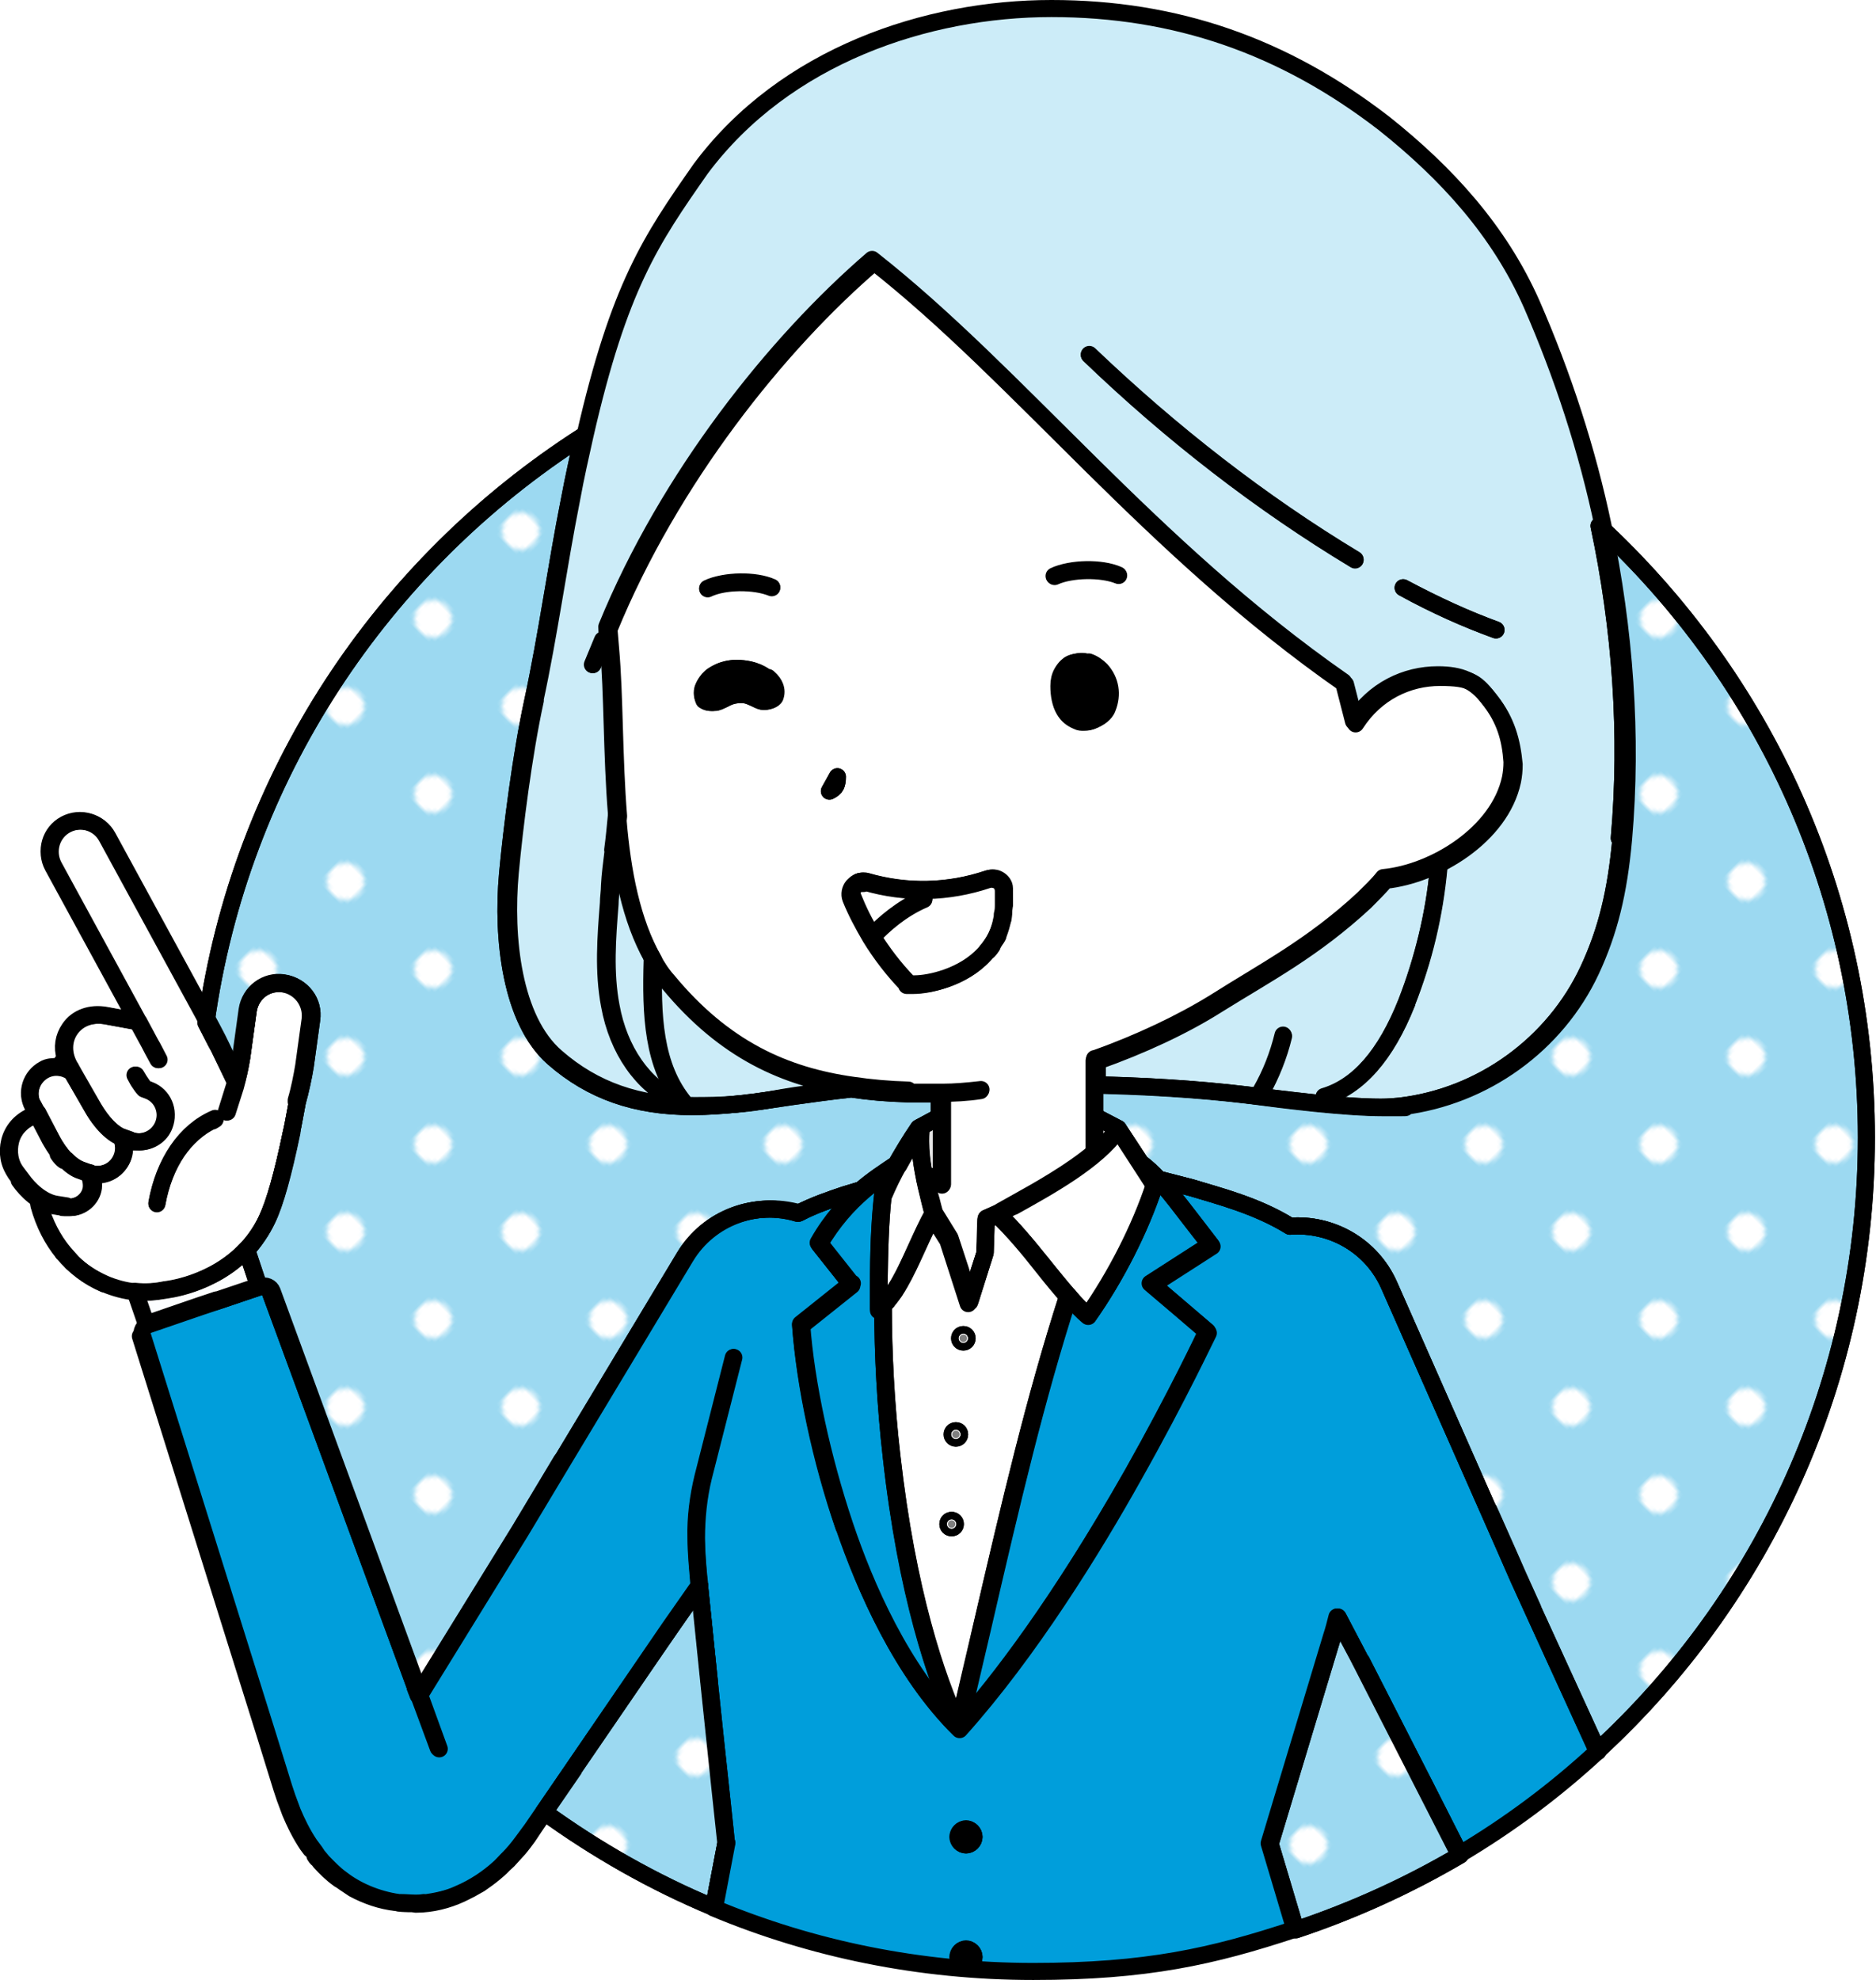 <?xml version="1.0" encoding="UTF-8"?>
<svg id="_レイヤー_1" data-name="レイヤー_1" xmlns="http://www.w3.org/2000/svg" xmlns:xlink="http://www.w3.org/1999/xlink" version="1.1" viewBox="0 0 351.5 370.9">
  <!-- Generator: Adobe Illustrator 29.1.0, SVG Export Plug-In . SVG Version: 2.1.0 Build 142)  -->
  <defs>
    <style>
      .st0, .st1 {
        fill: none;
      }

      .st2 {
        fill: gray;
      }

      .st1 {
        stroke: #000;
        stroke-linecap: round;
        stroke-linejoin: round;
        stroke-width: 3.2px;
      }

      .st3 {
        fill: #9cd9f1;
      }

      .st4 {
        fill: #e5e5e5;
      }

      .st5 {
        fill: url(#Unnamed_Pattern_3);
      }

      .st6 {
        fill: #0d0d0d;
      }

      .st7 {
        fill: #fff;
      }

      .st8 {
        fill: #ccecf8;
      }

      .st9 {
        fill: #fcfeff;
      }

      .st10 {
        fill: #009edb;
      }
    </style>
    <pattern id="Unnamed_Pattern_3" data-name="Unnamed Pattern 3" x="0" y="0" width="28.3" height="28.3" patternTransform="translate(-3199.5 -3837.7) rotate(-45) scale(.8)" patternUnits="userSpaceOnUse" viewBox="0 0 28.3 28.3">
      <g>
        <rect class="st0" width="28.3" height="28.3"/>
        <circle class="st7" cx="14.2" cy="14.2" r="4.3"/>
      </g>
    </pattern>
  </defs>
  <g>
    <path class="st3" d="M255,311.2l-4.3-8.2c-.3,1.2-.7,2.4-1,3.6l-11.7,38.8,4.8,16.1c10.8-3.6,21.1-8.3,30.8-14l-6.8-13.4-11.7-22.9Z"/>
    <path class="st5" d="M255,311.2l-4.3-8.2c-.3,1.2-.7,2.4-1,3.6l-11.7,38.8,4.8,16.1c10.8-3.6,21.1-8.3,30.8-14l-6.8-13.4-11.7-22.9Z"/>
    <path class="st3" d="M136.1,345.3c0-.6-1.8-16.8-3.2-30.3h0s0,0,0,0c-1-9.9-1.7-16.5-1.8-17.6,0-.1,0-.2,0-.3l-2.7,3.8-6.1,8.8-14.9,21.7-5.5,8c9.8,7.1,20.5,13.2,31.8,17.9l2.3-12s0,0,0,0Z"/>
    <path class="st5" d="M136.1,345.3c0-.6-1.8-16.8-3.2-30.3h0s0,0,0,0c-1-9.9-1.7-16.5-1.8-17.6,0-.1,0-.2,0-.3l-2.7,3.8-6.1,8.8-14.9,21.7-5.5,8c9.8,7.1,20.5,13.2,31.8,17.9l2.3-12s0,0,0,0Z"/>
    <polygon class="st3" points="77.8 316.1 78.4 317.6 78.4 317.6 77.8 316.1"/>
    <polygon class="st5" points="77.8 316.1 78.4 317.6 78.4 317.6 77.8 316.1"/>
    <path class="st3" d="M303.7,157.1c-.9,10-2.7,17.3-6.1,24.6-6.5,13.9-20,23.7-35.3,25.5-1,.1-2.2.2-3.6.2-7.2,0-18.4-1.5-25.1-2.3-10-1.2-19.8-1.7-28.5-1.9v5.9l4.4,2.3s0,0,0,0c0,0,0,0,0,0s0,0,0,0l4.2,6.4c1.2.9,2.3,1.9,3.4,3.1l6.2,1.6c4.9,1.5,12.2,3.3,18.4,7.2,7.7-.6,15.3,3.6,18.6,11.1l18.6,42.1s0,0,0,0l3.6,8.1,1.8,4.1,2.8,6.2,12,26.2.2.5c31-28.5,50.4-69.5,50.4-114.9s-19.3-86.1-50.1-114.6c4.1,19.3,5.5,39.2,3.8,58.5Z"/>
    <path class="st5" d="M303.7,157.1c-.9,10-2.7,17.3-6.1,24.6-6.5,13.9-20,23.7-35.3,25.5-1,.1-2.2.2-3.6.2-7.2,0-18.4-1.5-25.1-2.3-10-1.2-19.8-1.7-28.5-1.9v5.9l4.4,2.3s0,0,0,0c0,0,0,0,0,0s0,0,0,0l4.2,6.4c1.2.9,2.3,1.9,3.4,3.1l6.2,1.6c4.9,1.5,12.2,3.3,18.4,7.2,7.7-.6,15.3,3.6,18.6,11.1l18.6,42.1s0,0,0,0l3.6,8.1,1.8,4.1,2.8,6.2,12,26.2.2.5c31-28.5,50.4-69.5,50.4-114.9s-19.3-86.1-50.1-114.6c4.1,19.3,5.5,39.2,3.8,58.5Z"/>
    <path class="st3" d="M44.3,201.9c0,0,0,.2.1.3.4-1.4.7-3.1.9-4.2l1.2-8.7c.5-3.3,3.5-5.6,6.8-5.1,3.3.5,5.6,3.5,5.1,6.8l-1.2,8.7c-.3,1.9-.9,4.7-1.5,6.8-.4,2-.7,3.9-1.1,5.7,0,0,0,0,0,0-1.6,7.7-3.1,13.2-4.6,16.3-1,2.1-2.3,4-3.8,5.7l2.3,6.9-8,2.7h0l8-2.7c.8-.3,1.7.1,2.1.9,0,0,0,0,0,0,0,0,0,0,0,0l27.8,75.6.2-.4,18.7-30.3,7.8-13s0,0,0,0l23.1-38.4c4.5-7.5,13.4-10.6,21.3-8.2,2.9-1.5,6.1-2.6,8.8-3.5l3-.9c2.2-1.9,4.5-3.4,6.6-4.8,1.2-2.1,2.5-4.3,4.2-6.8,0,0,0,0,0,0,0,0,0,0,0,0l3.9-2.1v-4.3h-.6c-2,0-3.8,0-5.5,0,0,0,0,0,0,0h0c-3.6-.1-7.1-.4-10.4-.9-3.7.4-7.3.9-10.9,1.4-6.6,1-12.8,1.9-19,1.9-10.5,0-18.8-2.9-25.9-9.1-8-7-9.7-22.4-8.6-34.5.8-8.6,2.5-22.1,4.7-32.3,2.7-12.5,4.4-25.3,6.9-37.8.8-4.3,1.7-8.2,2.5-11.9-37.6,24.1-64.2,63.7-70.6,109.9.8,1.5,1.7,3.4,2.4,4.6l2.8,5.8Z"/>
    <path class="st5" d="M44.3,201.9c0,0,0,.2.1.3.4-1.4.7-3.1.9-4.2l1.2-8.7c.5-3.3,3.5-5.6,6.8-5.1,3.3.5,5.6,3.5,5.1,6.8l-1.2,8.7c-.3,1.9-.9,4.7-1.5,6.8-.4,2-.7,3.9-1.1,5.7,0,0,0,0,0,0-1.6,7.7-3.1,13.2-4.6,16.3-1,2.1-2.3,4-3.8,5.7l2.3,6.9-8,2.7h0l8-2.7c.8-.3,1.7.1,2.1.9,0,0,0,0,0,0,0,0,0,0,0,0l27.8,75.6.2-.4,18.7-30.3,7.8-13s0,0,0,0l23.1-38.4c4.5-7.5,13.4-10.6,21.3-8.2,2.9-1.5,6.1-2.6,8.8-3.5l3-.9c2.2-1.9,4.5-3.4,6.6-4.8,1.2-2.1,2.5-4.3,4.2-6.8,0,0,0,0,0,0,0,0,0,0,0,0l3.9-2.1v-4.3h-.6c-2,0-3.8,0-5.5,0,0,0,0,0,0,0h0c-3.6-.1-7.1-.4-10.4-.9-3.7.4-7.3.9-10.9,1.4-6.6,1-12.8,1.9-19,1.9-10.5,0-18.8-2.9-25.9-9.1-8-7-9.7-22.4-8.6-34.5.8-8.6,2.5-22.1,4.7-32.3,2.7-12.5,4.4-25.3,6.9-37.8.8-4.3,1.7-8.2,2.5-11.9-37.6,24.1-64.2,63.7-70.6,109.9.8,1.5,1.7,3.4,2.4,4.6l2.8,5.8Z"/>
    <path class="st8" d="M100.3,131.2c-2.2,10.1-3.9,23.7-4.7,32.3-1.1,12.1.5,27.5,8.6,34.5,7.1,6.2,15.4,9.1,25.9,9.1s12.4-.9,19-1.9c3.6-.5,7.2-1,10.9-1.4-12.8-1.8-24.2-6.9-34.7-19.6-1-1.3-2-2.7-2.8-4.1-.3,10.1,0,19.7,5.9,26.7,0,0,0,0,0,0,0,0,0,0,0,0s0,0,0,0c-5.9-7-6.2-16.7-5.9-26.9-4.1-7.2-5.9-16.6-6.7-26.3-.2,1.9-.4,3.9-.6,5.8-.3,2.4-.5,4.7-.7,6.7,0,1.1-.2,2.2-.2,3.3-.5,6.3-1,12.8.2,19.1,1.5,8.3,6.1,14.9,12.3,17.7,0,0,0,0,0,0,0,0,0,0,0,0s0,0,0,0c-6.2-2.7-10.8-9.4-12.3-17.7-1.2-6.3-.7-12.8-.2-19.1,0-1.1.2-2.2.2-3.3.1-2,.4-4.3.7-6.7.2-2.2.5-4.4.7-6.5-.9-11.1-.7-22.4-1.5-31.4-.1-1.2-.2-2.4-.3-3.6,11.5-28.1,31.7-53.4,49.7-68.8,27.6,21.7,51.8,53.7,88.3,79.1l1.9,7.4c3.8-5.9,9.8-8.7,15.8-8.7s6.8,1,9.5,4.4c3,3.8,4,7.6,4.4,11.9,0,1.1-.1,2.1-.3,3.1-2.2,10.3-14.3,17.6-23.8,18.6-1.2,1.4-2.5,2.7-3.8,4-9.7,9-18.4,13.5-27.7,19.3-6.3,4-14.3,7.7-22.5,10.6v4.5c8.7.2,18.5.7,28.5,1.9,6.7.9,17.9,2.3,25.1,2.3s2.6,0,3.6-.2c15.3-1.9,28.8-11.6,35.3-25.5,3.4-7.3,5.2-14.6,6.1-24.6,1.7-19.4.2-39.3-3.8-58.5-3-14.4-7.6-28.4-13.4-41.7-6.1-13.8-16-24.6-27.7-33.9C240.5,8.6,220.3,1.6,197,1.6s-49.9,8.8-65.7,30c-9.3,13.3-15.3,22-21.7,50-.8,3.6-1.7,7.5-2.5,11.9-2.5,12.6-4.2,25.3-6.9,37.8ZM236.3,204.6s0,0,0,0,0,0,0,0c0,0,0,0,0,0,1.9-3.3,3.3-6.9,4.2-10.5,0,0,0,0,0,0,0,0,0,0,0,0-.9,3.7-2.3,7.2-4.2,10.6ZM263.6,187.9c-3.9,9.8-9.1,15.7-15.5,17.6,0,0,0,0,0,0,0,0,0,0,0,0,0,0,0,0,0,0,6.4-1.9,11.5-7.8,15.4-17.6,3.2-8.1,5.2-16.5,6-25.1,0,0,0,0,0,0s0,0,0,0c-.8,8.6-2.9,17.1-6,25.2ZM113,119.9s0,0,0,0l-1.9,4.6s0,0,0,0,0,0,0,0c0,0,0,0,0,0l1.9-4.6s0,0,0,0ZM253.9,104.9s0,0,0,0c-17.6-10.6-34.4-23.6-49.8-38.4,0,0,0,0,0,0,0,0,0,0,0,0,15.4,14.8,32.2,27.7,49.8,38.4,0,0,0,0,0,0,0,0,0,0,0,0ZM262.9,110.1s0,0,0,0c0,0,0,0,0,0,6.2,3.3,11.9,5.9,17.4,7.9,0,0,0,0,0,0,0,0,0,0,0,0s0,0,0,0c-5.5-2-11.2-4.5-17.4-7.9Z"/>
    <path d="M269.5,162.7c-.8,8.6-2.9,17.1-6,25.1-3.9,9.8-9,15.7-15.4,17.6,0,0,0,0,0,0,0,0,0,0,0,0s0,0,0,0c6.4-1.9,11.6-7.8,15.5-17.6,3.2-8.1,5.2-16.5,6-25.2,0,0,0,0,0,0s0,0,0,0Z"/>
    <path d="M240.4,194c-.9,3.7-2.3,7.2-4.2,10.5,0,0,0,0,0,0,0,0,0,0,0,0,0,0,0,0,0,0,1.9-3.3,3.3-6.9,4.2-10.6,0,0,0,0,0,0,0,0,0,0,0,0Z"/>
    <path d="M114.9,159.2c-.3,2.4-.5,4.7-.7,6.7,0,1.1-.2,2.2-.2,3.3-.5,6.3-1,12.8.2,19.1,1.5,8.4,6.2,15,12.3,17.7,0,0,0,0,0,0,0,0,0,0,0,0,0,0,0,0,0,0-6.1-2.7-10.7-9.3-12.3-17.7-1.2-6.3-.7-12.8-.2-19.1,0-1.1.2-2.2.2-3.3.1-2,.4-4.3.7-6.7.2-1.9.4-3.9.6-5.8,0-.2,0-.5,0-.7-.2,2.1-.4,4.3-.7,6.5Z"/>
    <path d="M128.2,206.7s0,0,0,0,0,0,0,0c0,0,0,0,0,0-5.8-7-6.2-16.6-5.9-26.7,0,0,0-.1-.1-.2-.3,10.2,0,19.9,5.9,26.9Z"/>
    <path d="M97.4,286.7l-18.7,30.3-.2.4-27.8-75.6s0,0,0,0c0,0,0,0,0,0,0,0,0,0,0,0l27.2,74.2.6,1.5h0,0c0,0,0,0,0,0l3.6,9.9s0,0,0,0c0,0,0,0,0,0h0s-3.7-10-3.7-10l19-30.8,7.8-13s0,0,0,0l-7.8,13Z"/>
    <path d="M76.4,356.6c.3,0,.6,0,1,0-.9,0-1.8,0-2.6-.1.6,0,1.1.1,1.7.1Z"/>
    <path d="M66.2,353.8c2.4,1.3,5.2,2.3,8.1,2.6-4.2-.5-8-2.3-10.7-4.4.8.6,1.7,1.2,2.6,1.8Z"/>
    <path d="M60,348.8c-.3-.4-.6-.8-1-1.2.2.3.3.5.6.7,1,1.2,2.4,2.5,3.9,3.7-1.4-1-2.5-2.1-3.5-3.2Z"/>
    <path d="M54.4,339.5l-1-2.7-.6-1.8-3.1-10s0,0,0,0c0,0,0,0,0,0l-23.4-74.7s0,0,0,0c0,0,0,0,0,0,0,0,0,0,0,0l23.4,74.7,4.1,12.8c.9,2.6,2.2,5.6,4.4,8.6-.2-.3-.4-.5-.6-.8-1.4-2.1-2.4-4.2-3.2-6.1Z"/>
    <path d="M107.4,331.4l14.9-21.7,6.1-8.8,2.7-3.8s0,0,0,0l-5.6,8-24.7,36.1-1.1,1.6-1.7,2.3c-.8,1.1-1.8,2.2-2.8,3.3h-.1c0,.2-.2.3-.2.3-.5.5-.9,1-1.5,1.5-1.9,1.7-4.3,3.4-7.4,4.7-2,.8-4.3,1.4-6.7,1.7,0,0-.2,0-.2,0-.4,0-.8.1-1.2.1,3.1,0,6-.8,8.4-1.9,1.3-.6,2.5-1.3,3.6-1.9,1-.7,2-1.4,2.9-2.2.8-.7,1.6-1.5,2.4-2.2l2-2.2c.6-.7,1.1-1.4,1.7-2.2l1.2-1.8,1.9-2.8,5.5-8Z"/>
    <path class="st10" d="M79.2,356.5c2.5-.3,4.8-.8,6.7-1.7,3.1-1.3,5.6-3.1,7.4-4.7.6-.5,1-1,1.5-1.5.1-.1.2-.2.3-.3,1.1-1.1,2-2.2,2.8-3.3l1.7-2.3,1.1-1.6,24.7-36.1,5.6-8c-.3-3.5-.5-6.5-.6-8.9,0-3.9.4-7.7,1.3-11.4l5.7-22.4s0,0,0,0c0,0,0,0,0,0l-5.7,22.4c-.9,3.7-1.4,7.6-1.3,11.4,0,2.6.3,5.6.6,9.3.1,1.1.8,7.7,1.8,17.6,0,0,0,0,0,0,1.4,13.4,3.1,29.6,3.2,30.3,0,0,0,0,0,0h0s0,0,0,0l-2.3,12.1c18.4,7.7,38.7,11.9,59.9,11.9s33.6-2.8,49-7.9l-4.8-16.1,11.7-38.8c.4-1.2.7-2.4,1-3.6,0,0,0,0,0,0l3.9,7.3,19,37.2c9.3-5.5,18-12,25.9-19.3l-14.8-32.4-5.6-12.8-18.6-42.1c-3.3-7.5-10.9-11.7-18.6-11.1-6.2-3.8-13.5-5.7-18.4-7.2l-6.2-1.6c1.9,2,3.7,4.4,5.8,7.1,1.3,1.7,2.6,3.4,4,5.2,0,0,0,0,0,0,0,0,0,0,0,0l-11.2,7.2,10.5,9s0,0,0,0c0,.1-5.5,11.7-13.9,26.6-7.8,13.7-19.7,33.1-32.7,47.7,0,0,0,0,0,0,0,0,0,0,0,0,0,0,0,0,0,0s0,0,0,0c0,0,0,0,0,0,0,0,0,0,0,0-10.7-10.6-17.6-26.4-21.5-37.8-4.2-12.5-7.3-26.7-8.1-37.9,0,0,0,0,0,0l9.4-7.5-6.1-7.7s0,0,0,0c2.5-4.4,5.4-7.5,8.3-10l-3,.9c-2.7.9-6,2-8.8,3.5-8-2.3-16.8.8-21.3,8.2l-23.1,38.4-7.8,13-19,30.8,3.7,10h0s0,0,0,0c0,0,0,0,0,0l-3.6-9.9h0c0,0-.5-1.6-.5-1.6l-27.2-74.2s0,0,0,0c-.3-.8-1.2-1.2-2.1-.9l-8,2.7-3.3,1.1-9.9,3.4c-.8.3-1.3,1.2-1,2,0,0,0,0,0,0l23.4,74.7s0,0,0,0c0,0,0,0,0,0l3.1,10,.6,1.8,1,2.7c.8,1.9,1.8,4,3.2,6.1.2.3.4.5.6.8.3.4.6.8.9,1.3.3.4.7.8,1,1.2,1.1,1.1,2.1,2.2,3.5,3.2,0,0,0,0,0,0,0,0,0,0,0,0,2.7,2.1,6.5,3.8,10.7,4.4,0,0,0,0,.1,0,.1,0,.2,0,.3,0,.9,0,1.8.1,2.6.1.1,0,.3,0,.4,0,.4,0,.8,0,1.2-.1,0,0,.2,0,.2,0ZM181,342.6c.8,0,1.5.7,1.5,1.5s-.7,1.5-1.5,1.5-1.5-.7-1.5-1.5.7-1.5,1.5-1.5ZM181,365.1c.8,0,1.5.7,1.5,1.5s-.7,1.5-1.5,1.5-1.5-.7-1.5-1.5.7-1.5,1.5-1.5Z"/>
    <path class="st9" d="M40.5,243.6l8-2.7-2.3-6.9s0,0,0,0c0,0,0,0,0,0s0,0,0,0c0,0,0,0,0,0-6.4,6.8-15.3,7.6-15.3,7.6-1.8.4-3.7.5-5.6.3l2.1,6.1h0s9.9-3.4,9.9-3.4l3.3-1.1Z"/>
    <path d="M250.7,302.9s0,0,0,0l4.3,8.2,11.7,22.9,6.8,13.4s0,0,0,0l-19-37.2-3.9-7.3Z"/>
    <path d="M287.2,301.3l-2.8-6.2-1.8-4.1-3.6-8.1s0,0,0,0l5.6,12.8,14.8,32.4s0,0,0,0l-.2-.5-12-26.2Z"/>
    <path class="st4" d="M173.3,221c1-.3,2.1-.6,3.1-.8v-11.2l-3.9,2.1s0,0,0,0c-.4,3.3.1,6.6.8,9.7Z"/>
    <path class="st4" d="M172.4,213.6c0-.2,0-.4,0-.5,0,.2,0,.4,0,.5Z"/>
    <path class="st4" d="M209.5,211.4l-4.4-2.3v7c1.8-1.5,3.3-3.1,4.4-4.7Z"/>
    <path d="M136.1,345.3h0s0,0,0,0c0,0,0,0,0,0l-2.3,12s0,0,.1,0l2.3-12.1s0,0,0,0Z"/>
    <path class="st6" d="M132.9,315s0,0,0,0h0s0,0,0,0c-1-9.9-1.7-16.5-1.8-17.6-.4-3.7-.6-6.7-.6-9.3,0-3.8.4-7.7,1.3-11.4l5.7-22.4s0,0,0,0c0,0,0,0,0,0l-5.7,22.4c-.9,3.7-1.4,7.6-1.3,11.4,0,2.5.2,5.4.6,8.9,0,0,0,0,0,0,0,.1,0,.2,0,.3.1,1.1.8,7.7,1.8,17.6Z"/>
    <path d="M181,345.6c.8,0,1.5-.7,1.5-1.5s-.7-1.5-1.5-1.5-1.5.7-1.5,1.5.7,1.5,1.5,1.5Z"/>
    <path d="M181,368.1c.8,0,1.5-.7,1.5-1.5s-.7-1.5-1.5-1.5-1.5.7-1.5,1.5.7,1.5,1.5,1.5Z"/>
    <path class="st7" d="M174.8,227.5c-1.1,2-2.1,4.2-3.1,6.3-1.3,2.9-2.6,5.7-4.1,8,0,0,0,0,0,0-.4.6-.9,1.3-1.4,1.8,0,.1-.2.2-.3.3-.1.2-.3.3-.4.4,0,9,.5,18.7,1.6,28.3,2.9,25.7,8.4,41.8,12.5,50.7,1.5-6.4,3-12.6,4.3-18.5,5.5-23.7,10-43,16.2-62.2-1.4-1.6-2.9-3.4-4.4-5.3-2.9-3.6-6-7.4-8.8-10l-2.1.9-.2,6.4-2.9,9s0,0,0,0,0,0,0,0c0,0,0,0,0,0h0s-3.8-11.7-3.8-11.7l-2.9-4.6ZM178.3,286.2c-.4,0-.7-.3-.7-.7s.3-.7.7-.7.7.3.7.7-.3.7-.7.7ZM179.1,269.4c-.4,0-.7-.3-.7-.7s.3-.7.7-.7.7.3.7.7-.3.7-.7.7ZM180.5,250c.4,0,.7.3.7.7s-.3.7-.7.7-.7-.3-.7-.7.3-.7.7-.7Z"/>
    <path class="st2" d="M180.5,251.4c.4,0,.7-.3.7-.7s-.3-.7-.7-.7-.7.3-.7.7.3.7.7.7Z"/>
    <path class="st2" d="M179.1,268c-.4,0-.7.3-.7.7s.3.7.7.7.7-.3.7-.7-.3-.7-.7-.7Z"/>
    <path class="st2" d="M178.3,284.8c-.4,0-.7.3-.7.7s.3.7.7.7.7-.3.7-.7-.3-.7-.7-.7Z"/>
    <path class="st10" d="M213.9,218l2.5,3.9s0,0,0,0c-2.7,8.3-7.3,17.2-12.5,24.6,0,0,0,0,0,0,0,0,0,0,0,0-1.1-.9-2.4-2.2-3.6-3.7-6.2,19.2-10.7,38.4-16.2,62.2-1.4,5.9-2.8,12-4.3,18.4,7.2-8.1,18.6-22.8,32.6-47.5,8.2-14.5,13.5-25.8,13.8-26.5l-10.6-9s0,0,0,0c0,0,0,0,0,0l11.2-7.2c-1.4-1.8-2.7-3.5-4-5.1-3.2-4.2-5.9-7.7-8.9-10Z"/>
    <path d="M213.7,217.8l-4.2-6.4s0,0,0,0,0,0,0,0t0,0c-1.1,1.6-2.6,3.2-4.4,4.7v-17.4s0,0-.1,0v17.5c-4.5,3.8-10.6,7.2-15.1,9.7-1.2.6-2.2,1.2-3,1.7h0l-2.2,1s0,0,0,0l-.2,6.4-2.8,8.9-3.8-11.6-2.9-4.7c-.2-.7-.4-1.5-.6-2.3-.3-1.3-.7-2.7-1-4.1-.7-3.1-1.2-6.4-.8-9.7,0,0,0,0,0,0,0,0,0,0,0,0,0,0,0,0,0,0-1.7,2.5-3.1,4.7-4.2,6.8-2.1,1.4-4.4,2.9-6.6,4.8-2.9,2.5-5.7,5.6-8.3,10,0,0,0,0,0,0l6.1,7.7-9.4,7.5s0,0,0,0c.8,11.2,3.9,25.4,8.1,37.9,3.9,11.4,10.7,27.2,21.5,37.8,0,0,0,0,0,0,0,0,0,0,0,0,0,0,0,0,0,0s0,0,0,0c0,0,0,0,0,0,0,0,0,0,0,0,13-14.5,25-33.9,32.7-47.7,8.4-14.9,13.8-26.5,13.9-26.6,0,0,0,0,0,0l-10.5-9,11.2-7.2s0,0,0,0c0,0,0,0,0,0-1.4-1.8-2.7-3.5-4-5.2-2.1-2.7-3.9-5.1-5.8-7.1-1.1-1.2-2.2-2.3-3.4-3.1ZM226.7,233.2l-11.2,7.2s0,0,0,0c0,0,0,0,0,0l10.6,9c-.3.7-5.7,12.1-13.8,26.5-14,24.7-25.4,39.4-32.6,47.5,1.5-6.4,2.9-12.5,4.3-18.4,5.5-23.7,10-42.9,16.2-62.2,1.3,1.5,2.5,2.8,3.6,3.7,0,0,0,0,0,0,0,0,0,0,0,0,5.2-7.4,9.8-16.4,12.5-24.6,0,0,0,0,0,0l-2.5-3.9c3,2.3,5.7,5.8,8.9,10,1.3,1.7,2.6,3.4,4,5.1ZM159.6,240.5s0,0,0,0l-6.1-7.7c4.4-7.7,9.8-11.4,14.7-14.6-1,1.9-1.9,3.6-2.7,5.5-.6,5.4-.7,10.9-.8,17.3,0,1.4,0,2.9,0,4.4,0,0,0,0,0,0,0,0,0,0,0,0,0,0,0,0,0,0,.3-.2.5-.5.8-.8,0,8.9.5,18.6,1.6,28.2,2.9,25.6,8.3,41.6,12.4,50.6-10.6-10.6-17.4-26.3-21.2-37.6-4.2-12.5-7.3-26.6-8.1-37.8l9.5-7.6ZM172.4,211.4c0,.5,0,1.1,0,1.6,0,.2,0,.4,0,.5,0,4,.9,7.9,1.8,11.5.2.8.4,1.6.6,2.3-1.1,2-2.1,4.2-3.1,6.4-2.1,4.6-4,9-7.1,11.4,0-1.5,0-2.9,0-4.3,0-6.4.2-12,.8-17.3,1.7-4,3.7-7.6,6.9-12.3ZM181.6,243.9s0,0,0,0c0,0,0,0,0,0,0,0,0,0,0,0l2.9-9,.2-6.4,2.1-.9c2.8,2.6,5.9,6.3,8.8,10,1.5,1.9,3,3.7,4.4,5.3-6.2,19.3-10.7,38.5-16.2,62.2-1.4,5.9-2.8,12-4.3,18.5-4.1-9-9.6-25-12.5-50.7-1.1-9.6-1.6-19.3-1.6-28.3.1-.1.3-.3.4-.4.1-.1.2-.2.3-.3.5-.6.9-1.2,1.4-1.8,0,0,0,0,0,0,1.5-2.3,2.8-5.1,4.1-8,1-2.1,2-4.3,3.1-6.3l2.9,4.6,3.8,11.8h0ZM216.3,222c-2.7,8.2-7.2,17.2-12.4,24.5-2.4-2-5.1-5.4-8.1-9.1-2.9-3.6-6-7.4-8.8-10,.8-.5,1.8-1,2.9-1.6,6.3-3.5,15.8-8.7,19.6-14.4l6.8,10.5Z"/>
    <path class="st10" d="M158.2,285.9c3.8,11.3,10.6,27,21.2,37.6-4.1-9-9.6-25-12.4-50.6-1.1-9.6-1.6-19.3-1.6-28.2-.3.3-.5.6-.8.8,0,0,0,0,0,0s0,0,0,0c0,0,0,0,0,0,0-1.5,0-3,0-4.4,0-6.4.2-12,.8-17.3.8-1.9,1.7-3.7,2.7-5.5-4.9,3.2-10.2,6.9-14.7,14.6l6.1,7.7s0,0,0,0l-9.5,7.6c.8,11.2,3.8,25.4,8.1,37.8Z"/>
    <path d="M176.5,220.2v1.8s0,0,0,0,0,0,0,0v-17.2h.1c2.1,0,4.5-.2,7.1-.5,0,0,0,0,0,0s0,0,0,0c-2.6.4-5,.5-7.1.5-2.3,0-4.4,0-6.3,0h0s0,0,0,0h0s0,0,0,0c1.7,0,3.5,0,5.5,0h.6v15.5Z"/>
    <path class="st7" d="M166.2,243.8c0,.1-.2.2-.3.3.1-.1.2-.2.3-.3Z"/>
    <path class="st7" d="M167.6,241.9s0,0,0,0c0,0,0,0,0,0Z"/>
    <path class="st7" d="M165.5,223.7c-.6,5.3-.7,10.9-.8,17.3,0,1.4,0,2.8,0,4.3,3-2.5,5-6.8,7.1-11.4,1-2.2,2-4.4,3.1-6.4-.2-.7-.4-1.5-.6-2.3-.9-3.6-1.8-7.5-1.8-11.5,0-.2,0-.4,0-.5,0-.5,0-1.1,0-1.6-3.2,4.7-5.2,8.3-6.9,12.3Z"/>
    <path class="st7" d="M189.9,225.9c-1.1.6-2.1,1.2-2.9,1.6,2.8,2.6,5.9,6.3,8.8,10,2.9,3.6,5.7,7.1,8.1,9.1,5.2-7.4,9.7-16.3,12.4-24.5l-6.8-10.5c-3.8,5.7-13.3,10.9-19.6,14.4Z"/>
    <path class="st7" d="M170.4,204.6c1.9,0,4,0,6.3,0,2.1,0,4.5-.2,7.1-.5,0,0,0,0,0,0s0,0,0,0c-2.6.4-5,.5-7.1.5h-.1v17.2s0,0,0,0,0,0,0,0v-1.8c-1.1.2-2.1.5-3.1.8.3,1.4.6,2.8,1,4.1.2.8.4,1.6.6,2.3l2.9,4.7,3.8,11.6,2.8-8.9.2-6.4s0,0,0,0l2.2-1h0c.8-.5,1.8-1,3-1.7,4.5-2.5,10.6-5.9,15.1-9.7v-17.5s0,0,.1,0c8.2-2.9,16.2-6.7,22.5-10.6,9.3-5.9,18.1-10.4,27.7-19.3,1.3-1.3,2.7-2.6,3.8-4,9.5-.9,21.6-8.3,23.8-18.6.2-1,.3-2,.3-3.1-.3-4.3-1.3-8-4.4-11.9-2.6-3.3-5.2-4.4-9.5-4.4-6,0-12,2.8-15.8,8.7l-1.9-7.4c-36.5-25.4-60.7-57.4-88.3-79.1-18,15.5-38.2,40.7-49.7,68.8,0,1.2.2,2.4.3,3.6.8,9,.6,20.3,1.5,31.4,0,.2,0,.5,0,.7.8,9.7,2.6,19.1,6.7,26.3,0,0,0,.1.1.2.8,1.5,1.7,2.9,2.8,4.1,10.5,12.7,21.9,17.8,34.7,19.6,3.4.5,6.8.8,10.4.9,0,0,0,0,0,0h0ZM207.3,132.7c-.2.5-.8,1.5-2.4,2.2-.6.3-1.2.4-1.8.4s-.8,0-1.2-.2c-1.2-.5-1.9-1.1-2.5-2.1-.7-1.2-1-2.8-1-4.5,0-1,.2-1.8.6-2.5.5-.9,1.2-1.5,1.5-1.6.6-.3,1.2-.4,1.8-.4s.9,0,1.3.2c.9.3,1.7.9,2.3,1.5,1.8,1.9,2.2,4.6,1.2,7.1ZM197.5,107.9c3.1-1.5,8.9-1.5,12-.2,0,0,0,0,0,0,0,0,0,0,0,0-3.1-1.4-8.8-1.3-12,.2,0,0,0,0,0,0,0,0,0,0,0,0,0,0,0,0,0,0ZM132.6,110.2c3.1-1.5,8.9-1.5,12-.2,0,0,0,0,0,0,0,0,0,0,0,0-3.1-1.4-8.8-1.3-12,.2,0,0,0,0,0,0,0,0,0,0,0,0,0,0,0,0,0,0ZM145.1,130.6c0,.2-.8.7-2,.8h0c-.5,0-.9-.2-1.5-.5-.7-.3-1.6-.8-2.7-.8h0c-1.7,0-2.6.5-3.4.9-.4.2-.8.4-1.2.5-.3,0-.6.1-.9.1-.6,0-1.1-.1-1.5-.4q-.5-1.2-.2-2.2c.2-.5.5-1.1,1-1.7.2-.2.3-.3.5-.5.2-.2.6-.4.9-.6.6-.3,1-.5,1.7-.7.8-.2,1.7-.3,2.2-.3,3.3,0,5,1.3,5.6,1.8.8.7,1.1,1.2,1.3,1.7q.5,1,0,2ZM156.6,147.2c-.2.4-.6.7-1.2,1l1.5-2.7c0,.8-.1,1.3-.3,1.7ZM160,165.8c.6-.6,1.4-.9,2.2-.6,7.5,2.2,15.4,2,22.9-.5.7-.2,1.4-.1,1.9.2.6.4.9.9,1,1.6,0,.8,0,1.6,0,2.3,0,.1,0,.3,0,.5,0,.7,0,1.3-.2,2,0,.3,0,.6-.1.9-.2,1.1-.5,2.1-.9,3,0,.2-.2.4-.3.6-.2.5-.5.9-.8,1.3-.2.3-.4.6-.7.9-.2.3-.4.6-.7.9-4,4.4-10.4,5.7-13.2,5.7s-.2,0-.3,0c-.2,0-.3,0-.5,0-.2,0-.3-.1-.4-.2,0,0,0,0,0,0-2.6-2.7-4.9-5.7-6.8-8.8,0,0,0,0,0,0s0,0,0,0c0,0,0,0,0,0h0c-1.4-2.4-2.7-4.8-3.7-7.3-.3-.8-.1-1.7.4-2.3Z"/>
    <path class="st7" d="M160.8,165.4s0,0,0,0c0,0,0,0,0,0Z"/>
    <path class="st7" d="M161.9,165.3c0,0-.2,0-.2,0s-.1,0-.2,0c.1,0,.3,0,.4,0Z"/>
    <path d="M156.6,147.2c.2-.4.3-.9.3-1.7l-1.5,2.7c.6-.3,1-.6,1.2-1Z"/>
    <path d="M280.3,118s0,0,0,0c0,0,0,0,0,0-5.5-2-11.2-4.5-17.4-7.9,0,0,0,0,0,0,0,0,0,0,0,0,6.2,3.3,11.9,5.9,17.4,7.9,0,0,0,0,0,0Z"/>
    <path d="M204.1,66.4s0,0,0,0c0,0,0,0,0,0,15.4,14.8,32.2,27.8,49.8,38.4,0,0,0,0,0,0,0,0,0,0,0,0,0,0,0,0,0,0-17.6-10.6-34.3-23.6-49.8-38.4Z"/>
    <path d="M111,124.5s0,0,0,0c0,0,0,0,0,0,0,0,0,0,0,0l1.9-4.6s0,0,0,0c0,0,0,0,0,0l-1.9,4.6Z"/>
    <path class="st7" d="M188.2,168.9c0,.1,0,.3,0,.5,0-.1,0-.3,0-.5Z"/>
    <path class="st7" d="M187,175.2c0,.2-.2.4-.3.6,0-.2.2-.4.3-.6Z"/>
    <path class="st7" d="M188,171.3c0,.3,0,.6-.1.9,0-.3.1-.6.1-.9Z"/>
    <path class="st7" d="M185.9,177.2c-.2.3-.4.6-.7.9.2-.3.4-.6.7-.9Z"/>
    <path class="st7" d="M160.8,165.4s0,0,0,0c-.2.1-.5.3-.7.5-.5.6-.7,1.4-.4,2.2,1,2.5,2.2,4.9,3.7,7.3,2.1-2.2,5.5-5.2,9.7-7.1,0,0,0,0,0,0,0,0,0,0,0,0-4.2,1.8-7.6,4.8-9.7,7,1.9,3.1,4.2,6.1,6.8,8.8,0,0,0,0,0,0,.1,0,.2.1.4.2.2,0,.3,0,.5,0,0,0,.2,0,.3,0,2.7,0,9.1-1.3,13.1-5.7,2.9-3.2,4.1-7.3,3.5-12.3,0-.6-.4-1.2-1-1.5-.5-.3-1.2-.4-1.9-.2-7.4,2.5-15.4,2.7-22.9.5-.1,0-.2,0-.3,0-.1,0-.3,0-.4,0-.2,0-.4,0-.6.1Z"/>
    <path d="M163.3,175.5s0,0,0,0c0,0,0,0,0,0s0,0,0,0c1.9,3.1,4.2,6.1,6.8,8.8,0,0,0,0,0,0,.1,0,.2.2.4.2.2,0,.3,0,.5,0,0,0,.2,0,.3,0,2.8,0,9.1-1.3,13.2-5.7.3-.3.4-.6.7-.9.2-.3.5-.6.7-.9.3-.4.6-.9.8-1.3.1-.2.2-.4.3-.6.4-.9.7-2,.9-3,0-.3.1-.6.1-.9,0-.6.1-1.3.2-2,0-.1,0-.3,0-.5,0-.8,0-1.5,0-2.3,0-.7-.5-1.3-1-1.6-.6-.4-1.3-.4-1.9-.2-7.4,2.5-15.3,2.7-22.9.5-.8-.2-1.6,0-2.2.6-.6.6-.7,1.5-.4,2.3,1,2.5,2.2,5,3.7,7.3h0ZM161.9,165.3c.1,0,.2,0,.3,0,7.5,2.2,15.5,2,22.9-.5.6-.2,1.3-.1,1.9.2.5.3.9.9,1,1.5.6,5-.6,9.2-3.5,12.3-4,4.4-10.3,5.7-13.1,5.7s-.2,0-.3,0c-.2,0-.3,0-.5,0-.2,0-.3-.1-.4-.2,0,0,0,0,0,0-2.6-2.7-4.9-5.7-6.8-8.8,2.1-2.2,5.5-5.2,9.7-7,0,0,0,0,0,0,0,0,0,0,0,0-4.2,1.8-7.6,4.8-9.7,7.1-1.4-2.4-2.7-4.8-3.7-7.3-.3-.8-.1-1.6.4-2.2.2-.2.4-.4.7-.5,0,0,0,0,0,0,.2,0,.4-.1.6-.1,0,0,.1,0,.2,0s.2,0,.2,0Z"/>
    <path d="M203.8,124.1c-.4-.2-.9-.2-1.3-.2s-1.2.2-1.8.4c-.3.2-1,.7-1.5,1.6-.4.6-.6,1.5-.6,2.5,0,1.7.3,3.3,1,4.5.6,1,1.3,1.6,2.5,2.1.4.1.7.2,1.2.2s1.2-.1,1.8-.4c1.6-.7,2.2-1.6,2.4-2.2,1-2.5.6-5.1-1.2-7.1-.6-.6-1.4-1.2-2.3-1.5Z"/>
    <path d="M197.6,108c3.1-1.4,8.8-1.5,12-.2,0,0,0,0,0,0,0,0,0,0,0,0-3.2-1.4-8.9-1.3-12,.2,0,0,0,0,0,0,0,0,0,0,0,0s0,0,0,0Z"/>
    <path d="M143.7,127c-.6-.5-2.2-1.7-5.6-1.8-.5,0-1.4,0-2.2.3-.8.2-1.2.4-1.7.7-.3.2-.7.4-.9.6-.2.2-.3.3-.5.5-.5.6-.9,1.1-1,1.7q-.4,1.1.2,2.2c.4.3.9.4,1.5.4s.6,0,.9-.1c.4-.1.7-.3,1.2-.5.7-.4,1.7-.9,3.4-.9h0c1.2,0,2,.5,2.7.8.6.3,1,.5,1.5.5h0c1.2,0,1.9-.6,2-.8q.4-1,0-2c-.2-.5-.5-1-1.3-1.7Z"/>
    <path d="M132.6,110.3c3.1-1.5,8.8-1.5,12-.2,0,0,0,0,0,0,0,0,0,0,0,0-3.2-1.4-8.9-1.3-12,.2,0,0,0,0,0,0,0,0,0,0,0,0s0,0,0,0Z"/>
    <path class="st7" d="M13.1,200c-.3-.6-.6-1.2-.8-1.8-.5.5-.9,1.1-1.3,1.7.9,0,1.8.3,2.6.9l-.4-.8Z"/>
    <path class="st7" d="M7,208.6s0,0,0,0h0s0,0,0,0Z"/>
    <path class="st7" d="M11.4,216.2h-.2c.4.5.8.9,1,1.1h.2c-.4-.3-.7-.7-1-1.1Z"/>
    <path class="st7" d="M30.8,241.7s8.9-.8,15.3-7.6c0,0,0,0,0,0,1.6-1.7,2.9-3.6,3.9-5.7,1.5-3.2,3-8.6,4.6-16.3,0,0,0,0,0,0s0,0,0,0c.4-1.7.7-3.7,1.1-5.7,0-.1,0-.2,0-.3.6-2,1.1-4.6,1.4-6.4l1.2-8.7c.5-3.3-1.8-6.3-5.1-6.7-3.3-.5-6.3,1.8-6.7,5.1l-1.2,8.7c-.2,1.5-.8,4.1-1.2,5.5l-1.5,4.7s0,0,0,0l1.5-4.8c.1-.4.2-.8.3-1.2,0,0-.1-.2-.1-.3l-2.8-5.9c-.8-1.7-2.3-4.5-3.2-6.1l-18.1-33.2c-1.5-2.8-5-3.8-7.8-2.3-2.8,1.5-3.8,5-2.3,7.8l18.1,33.2c.4.8,1,1.9,1.6,3,0,0,0,0,0,0-.6-1.1-1.1-2.2-1.6-3l-2.2-4.1-6-1.1c-2.8-.5-5.3.4-6.8,2.5-1.4,2-1.5,4.7,0,7.2l4.3,7.5c.6,1,2.7,4.5,5.5,5.6l1.4.5c.6.2,1.2.3,1.8.3,2,0,3.9-1.2,4.6-3.1,1-2.6-.2-5.4-2.8-6.5l-.8-.3c-.3-.3-.7-.9-1.1-1.5l-.6-1.1h0s0,0,0,0h0s0,0,0,0l.6,1c.4.6.8,1.2,1.1,1.5l.8.3c2.6,1,3.8,3.9,2.8,6.5-.8,2-2.7,3.2-4.7,3.2s-1.2-.1-1.8-.4l-1.4-.5s0,0,0,0c.5,1.1.6,2.4.2,3.6-.7,2.1-2.7,3.4-4.7,3.4s-1,0-1.5-.3c.5.8.7,1.8.6,2.8-.3,2.1-2.2,3.7-4.3,3.7s-.5,0-.7,0l-1.9-.3c-1.3-.2-2.5-.9-3.6-1.7.1.5.2,1.1.4,1.6,0,0,0,0,0,0,1,3.4,2.5,6.4,4.6,8.9,0,0,0,0,0,0,.5.6,1.1,1.2,1.6,1.8,0,0,0,0,0,0,1.7,1.7,3.7,3,6,4,0,0,0,0,0,0,1.9.8,3.8,1.3,5.7,1.5,1.9.2,3.8,0,5.6-.3ZM39.8,209.9c-5.3,2.6-9.1,8.1-10.4,15.6,0,0,0,0,0,0,0,0,0,0,0,0,1.4-7.7,5.3-13.4,10.9-15.8-.2.1-.3.2-.5.3Z"/>
    <path d="M13.5,236.5s0,0,0,0c-.6-.6-1.1-1.1-1.6-1.8,0,0,0,0,0,0-2.1-2.5-3.6-5.5-4.6-8.9,0,0,0,0,0,0,0,0,0,0,0,0,0,0,0,0,0,0,1.9,6.9,6.2,12.1,12.2,14.7,0,0,0,0,0,0,0,0,0,0,0,0h0s0,0,0,0c-2.2-1-4.2-2.3-6-4Z"/>
    <path d="M12.3,226.2c.2,0,.5,0,.7,0,2.1,0,3.9-1.5,4.3-3.7.2-1-.1-2-.6-2.8.5.2,1,.3,1.5.3,2.1,0,4-1.3,4.7-3.4.4-1.2.3-2.5-.2-3.6,0,0,0,0,0,0l1.4.5c.6.2,1.2.4,1.8.4,2,0,3.9-1.2,4.7-3.2,1-2.6-.2-5.5-2.8-6.5l-.8-.3c-.3-.3-.7-.8-1.1-1.5l-.6-1h0s0,0,0,0c0,0,0,0,0,0h0s.6,1.1.6,1.1c.4.6.8,1.2,1.1,1.5l.8.3c2.6,1,3.8,3.9,2.8,6.5-.8,2-2.6,3.1-4.6,3.1s-1.2-.1-1.8-.3l-1.4-.5c-2.8-1.1-4.9-4.5-5.5-5.6l-4.3-7.5c-1.4-2.5-1.4-5.2,0-7.2,1.4-2,4-3,6.8-2.5l6,1.1,2.2,4.1c.4.8,1,1.9,1.6,3,0,0,0,0,0,0-.6-1.1-1.1-2.2-1.6-3l-18.1-33.2c-1.5-2.8-.5-6.3,2.3-7.8,2.8-1.5,6.3-.5,7.8,2.3l18.1,33.2c.9,1.7,2.3,4.4,3.2,6.1l2.8,5.9c0,0,0,.2.1.3-.1.5-.2.9-.3,1.2l-1.5,4.8s0,0,0,0l1.5-4.7c.4-1.4,1-4,1.2-5.5l1.2-8.7c.5-3.3,3.5-5.5,6.7-5.1,3.3.5,5.5,3.5,5.1,6.7l-1.2,8.7c-.3,1.8-.8,4.4-1.4,6.4,0,.1,0,.2,0,.3.6-2,1.2-4.8,1.5-6.8l1.2-8.7c.5-3.3-1.8-6.3-5.1-6.8-3.3-.5-6.3,1.8-6.8,5.1l-1.2,8.7c-.2,1.1-.5,2.8-.9,4.2,0,0,0-.2-.1-.3l-2.8-5.8c-.6-1.3-1.5-3.1-2.4-4.6-.3-.5-.6-1.1-.8-1.5l-18.1-33.2c-1.5-2.8-5-3.8-7.8-2.3-2.8,1.5-3.8,5-2.3,7.8l15.9,29.1-6-1.1c-2.8-.5-5.4.4-6.8,2.5-1.1,1.6-1.4,3.5-.8,5.4.2.6.4,1.2.8,1.8l.4.8c-.8-.5-1.6-.8-2.6-.9-.9,0-1.8,0-2.6.5-2.4,1.3-3.4,4.3-2.1,6.8l.8,1.5h0s0,0,0,0l-1.2.6c-2,.9-3.4,2.6-3.9,4.6-.5,2-.2,4.2,1.1,5.9l.9,1.2c.7,1.1,1.8,2.2,3.1,3.2,1.1.8,2.3,1.5,3.6,1.7l1.9.3ZM6.2,207.1c-1.3-2.4-.3-5.4,2.1-6.7,1.7-.9,3.7-.7,5.2.4l3.9,6.7c.6,1,2.7,4.4,5.4,5.5.5,1.1.6,2.4.2,3.6-.7,2.1-2.6,3.4-4.7,3.4s-1.1,0-1.6-.3l-1.4-.5c-3-1-5.1-4.7-5.7-5.8l-3.4-6.4ZM12.4,217.4h-.2c-.3-.2-.7-.6-1-1h.2c.3.3.6.6,1,1ZM3.8,221l-.9-1.2c-1.2-1.8-1.6-3.9-1.1-5.9.5-2,2-3.7,3.9-4.6l1.2-.6,2.5,4.8c.3.5.9,1.6,1.8,2.7h-.3c.4.6.8,1,1.1,1.2h.3c.8.8,1.8,1.6,2.8,1.9l1.4.5s0,0,0,0c.5.8.7,1.8.6,2.8-.3,2.1-2.2,3.6-4.3,3.6s-.5,0-.7,0l-1.9-.3c-2.7-.4-5.3-2.9-6.6-4.8Z"/>
    <path class="st7" d="M12.3,226.1c.2,0,.5,0,.7,0,2.1,0,3.9-1.5,4.3-3.6.2-1-.1-2-.6-2.8,0,0,0,0,0,0l-1.4-.5c-1.1-.4-2-1.1-2.8-1.9h-.3c-.3-.2-.7-.6-1.1-1.1h.3c-.9-1.2-1.5-2.3-1.8-2.9l-2.5-4.8-1.2.6c-1.9.9-3.4,2.6-3.9,4.6-.5,2-.2,4.2,1.1,5.9l.9,1.2c1.4,2,3.9,4.4,6.6,4.8l1.9.3Z"/>
    <path class="st7" d="M9.6,213.5c.6,1.1,2.7,4.8,5.7,5.8l1.4.5c.5.2,1.1.3,1.6.3,2.1,0,4-1.3,4.7-3.4.4-1.2.3-2.5-.2-3.6-2.7-1.2-4.8-4.5-5.4-5.5l-3.9-6.7c-1.5-1.1-3.5-1.3-5.2-.4-2.4,1.3-3.4,4.3-2.1,6.7l3.4,6.4Z"/>
    <path d="M29.4,225.4s0,0,0,0c0,0,0,0,0,0,1.3-7.4,5.1-13,10.4-15.6.1-.1.3-.2.5-.3-5.6,2.4-9.5,8.2-10.9,15.8Z"/>
    <path d="M54.7,212.1s0,0,0,0c0,0,0,0,0,0,0,0,0,0,0,0-1.6,7.7-3.1,13.2-4.6,16.3-1,2.1-2.3,4-3.9,5.7,0,0,0,0,0,0,0,0,0,0,0,0,0,0,0,0,0,0s0,0,0,0c0,0,0,0,0,0,1.6-1.7,2.9-3.6,3.8-5.7,1.5-3.2,3-8.6,4.6-16.3Z"/>
  </g>
  <g>
    <path class="st1" d="M13.5,236.5s0,0,0,0c0,0,0,0,0,0Z"/>
    <path class="st1" d="M11.8,234.7s0,0,0,0c0,0,0,0,0,0Z"/>
    <polygon class="st1" points="37.2 244.8 40.5 243.6 40.5 243.6 37.2 244.8"/>
    <path class="st1" d="M79.2,356.5c0,0-.2,0-.2,0,0,0,.2,0,.2,0Z"/>
    <path class="st1" d="M95.1,348.4h.1c-.1,0-.2.1-.3.2,0,0,.2-.1.2-.2Z"/>
    <path class="st1" d="M255,311.2l-4.3-8.2c-.3,1.2-.7,2.4-1,3.6l-11.7,38.8,4.8,16.1c10.8-3.6,21.1-8.3,30.8-14l-6.8-13.4-11.7-22.9Z"/>
    <path class="st1" d="M255,311.2l-4.3-8.2c-.3,1.2-.7,2.4-1,3.6l-11.7,38.8,4.8,16.1c10.8-3.6,21.1-8.3,30.8-14l-6.8-13.4-11.7-22.9Z"/>
    <path class="st1" d="M136.1,345.3c0-.6-1.8-16.8-3.2-30.3h0s0,0,0,0c-1-9.9-1.7-16.5-1.8-17.6,0-.1,0-.2,0-.3l-2.7,3.8-6.1,8.8-14.9,21.7-5.5,8c9.8,7.1,20.5,13.2,31.8,17.9l2.3-12s0,0,0,0Z"/>
    <path class="st1" d="M136.1,345.3c0-.6-1.8-16.8-3.2-30.3h0s0,0,0,0c-1-9.9-1.7-16.5-1.8-17.6,0-.1,0-.2,0-.3l-2.7,3.8-6.1,8.8-14.9,21.7-5.5,8c9.8,7.1,20.5,13.2,31.8,17.9l2.3-12s0,0,0,0Z"/>
    <polygon class="st1" points="77.8 316.1 78.4 317.6 78.4 317.6 77.8 316.1"/>
    <polygon class="st1" points="77.8 316.1 78.4 317.6 78.4 317.6 77.8 316.1"/>
    <path class="st1" d="M303.7,157.1c-.9,10-2.7,17.3-6.1,24.6-6.5,13.9-20,23.7-35.3,25.5-1,.1-2.2.2-3.6.2-7.2,0-18.4-1.5-25.1-2.3-10-1.2-19.8-1.7-28.5-1.9v5.9l4.4,2.3s0,0,0,0c0,0,0,0,0,0s0,0,0,0l4.2,6.4c1.2.9,2.3,1.9,3.4,3.1l6.2,1.6c4.9,1.5,12.2,3.3,18.4,7.2,7.7-.6,15.3,3.6,18.6,11.1l18.6,42.1s0,0,0,0l3.6,8.1,1.8,4.1,2.8,6.2,12,26.2.2.5c31-28.5,50.4-69.5,50.4-114.9s-19.3-86.1-50.1-114.6c4.1,19.3,5.5,39.2,3.8,58.5Z"/>
    <path class="st1" d="M303.7,157.1c-.9,10-2.7,17.3-6.1,24.6-6.5,13.9-20,23.7-35.3,25.5-1,.1-2.2.2-3.6.2-7.2,0-18.4-1.5-25.1-2.3-10-1.2-19.8-1.7-28.5-1.9v5.9l4.4,2.3s0,0,0,0c0,0,0,0,0,0s0,0,0,0l4.2,6.4c1.2.9,2.3,1.9,3.4,3.1l6.2,1.6c4.9,1.5,12.2,3.3,18.4,7.2,7.7-.6,15.3,3.6,18.6,11.1l18.6,42.1s0,0,0,0l3.6,8.1,1.8,4.1,2.8,6.2,12,26.2.2.5c31-28.5,50.4-69.5,50.4-114.9s-19.3-86.1-50.1-114.6c4.1,19.3,5.5,39.2,3.8,58.5Z"/>
    <path class="st1" d="M44.3,201.9c0,0,0,.2.1.3.4-1.4.7-3.1.9-4.2l1.2-8.7c.5-3.3,3.5-5.6,6.8-5.1,3.3.5,5.6,3.5,5.1,6.8l-1.2,8.7c-.3,1.9-.9,4.7-1.5,6.8-.4,2-.7,3.9-1.1,5.7,0,0,0,0,0,0-1.6,7.7-3.1,13.2-4.6,16.3-1,2.1-2.3,4-3.8,5.7l2.3,6.9-8,2.7h0l8-2.7c.8-.3,1.7.1,2.1.9,0,0,0,0,0,0,0,0,0,0,0,0l27.8,75.6.2-.4,18.7-30.3,7.8-13s0,0,0,0l23.1-38.4c4.5-7.5,13.4-10.6,21.3-8.2,2.9-1.5,6.1-2.6,8.8-3.5l3-.9c2.2-1.9,4.5-3.4,6.6-4.8,1.2-2.1,2.5-4.3,4.2-6.8,0,0,0,0,0,0,0,0,0,0,0,0l3.9-2.1v-4.3h-.6c-2,0-3.8,0-5.5,0,0,0,0,0,0,0h0c-3.6-.1-7.1-.4-10.4-.9-3.7.4-7.3.9-10.9,1.4-6.6,1-12.8,1.9-19,1.9-10.5,0-18.8-2.9-25.9-9.1-8-7-9.7-22.4-8.6-34.5.8-8.6,2.5-22.1,4.7-32.3,2.7-12.5,4.4-25.3,6.9-37.8.8-4.3,1.7-8.2,2.5-11.9-37.6,24.1-64.2,63.7-70.6,109.9.8,1.5,1.7,3.4,2.4,4.6l2.8,5.8Z"/>
    <path class="st1" d="M44.3,201.9c0,0,0,.2.1.3.4-1.4.7-3.1.9-4.2l1.2-8.7c.5-3.3,3.5-5.6,6.8-5.1,3.3.5,5.6,3.5,5.1,6.8l-1.2,8.7c-.3,1.9-.9,4.7-1.5,6.8-.4,2-.7,3.9-1.1,5.7,0,0,0,0,0,0-1.6,7.7-3.1,13.2-4.6,16.3-1,2.1-2.3,4-3.8,5.7l2.3,6.9-8,2.7h0l8-2.7c.8-.3,1.7.1,2.1.9,0,0,0,0,0,0,0,0,0,0,0,0l27.8,75.6.2-.4,18.7-30.3,7.8-13s0,0,0,0l23.1-38.4c4.5-7.5,13.4-10.6,21.3-8.2,2.9-1.5,6.1-2.6,8.8-3.5l3-.9c2.2-1.9,4.5-3.4,6.6-4.8,1.2-2.1,2.5-4.3,4.2-6.8,0,0,0,0,0,0,0,0,0,0,0,0l3.9-2.1v-4.3h-.6c-2,0-3.8,0-5.5,0,0,0,0,0,0,0h0c-3.6-.1-7.1-.4-10.4-.9-3.7.4-7.3.9-10.9,1.4-6.6,1-12.8,1.9-19,1.9-10.5,0-18.8-2.9-25.9-9.1-8-7-9.7-22.4-8.6-34.5.8-8.6,2.5-22.1,4.7-32.3,2.7-12.5,4.4-25.3,6.9-37.8.8-4.3,1.7-8.2,2.5-11.9-37.6,24.1-64.2,63.7-70.6,109.9.8,1.5,1.7,3.4,2.4,4.6l2.8,5.8Z"/>
    <path class="st1" d="M100.3,131.2c-2.2,10.1-3.9,23.7-4.7,32.3-1.1,12.1.5,27.5,8.6,34.5,7.1,6.2,15.4,9.1,25.9,9.1s12.4-.9,19-1.9c3.6-.5,7.2-1,10.9-1.4-12.8-1.8-24.2-6.9-34.7-19.6-1-1.3-2-2.7-2.8-4.1-.3,10.1,0,19.7,5.9,26.7,0,0,0,0,0,0,0,0,0,0,0,0s0,0,0,0c-5.9-7-6.2-16.7-5.9-26.9-4.1-7.2-5.9-16.6-6.7-26.3-.2,1.9-.4,3.9-.6,5.8-.3,2.4-.5,4.7-.7,6.7,0,1.1-.2,2.2-.2,3.3-.5,6.3-1,12.8.2,19.1,1.5,8.3,6.1,14.9,12.3,17.7,0,0,0,0,0,0,0,0,0,0,0,0s0,0,0,0c-6.2-2.7-10.8-9.4-12.3-17.7-1.2-6.3-.7-12.8-.2-19.1,0-1.1.2-2.2.2-3.3.1-2,.4-4.3.7-6.7.2-2.2.5-4.4.7-6.5-.9-11.1-.7-22.4-1.5-31.4-.1-1.2-.2-2.4-.3-3.6,11.5-28.1,31.7-53.4,49.7-68.8,27.6,21.7,51.8,53.7,88.3,79.1l1.9,7.4c3.8-5.9,9.8-8.7,15.8-8.7s6.8,1,9.5,4.4c3,3.8,4,7.6,4.4,11.9,0,1.1-.1,2.1-.3,3.1-2.2,10.3-14.3,17.6-23.8,18.6-1.2,1.4-2.5,2.7-3.8,4-9.7,9-18.4,13.5-27.7,19.3-6.3,4-14.3,7.7-22.5,10.6v4.5c8.7.2,18.5.7,28.5,1.9,6.7.9,17.9,2.3,25.1,2.3s2.6,0,3.6-.2c15.3-1.9,28.8-11.6,35.3-25.5,3.4-7.3,5.2-14.6,6.1-24.6,1.7-19.4.2-39.3-3.8-58.5-3-14.4-7.6-28.4-13.4-41.7-6.1-13.8-16-24.6-27.7-33.9C240.5,8.6,220.3,1.6,197,1.6s-49.9,8.8-65.7,30c-9.3,13.3-15.3,22-21.7,50-.8,3.6-1.7,7.5-2.5,11.9-2.5,12.6-4.2,25.3-6.9,37.8ZM236.3,204.6s0,0,0,0,0,0,0,0c0,0,0,0,0,0,1.9-3.3,3.3-6.9,4.2-10.5,0,0,0,0,0,0,0,0,0,0,0,0-.9,3.7-2.3,7.2-4.2,10.6ZM263.6,187.9c-3.9,9.8-9.1,15.7-15.5,17.6,0,0,0,0,0,0,0,0,0,0,0,0,0,0,0,0,0,0,6.4-1.9,11.5-7.8,15.4-17.6,3.2-8.1,5.2-16.5,6-25.1,0,0,0,0,0,0s0,0,0,0c-.8,8.6-2.9,17.1-6,25.2ZM113,119.9s0,0,0,0l-1.9,4.6s0,0,0,0,0,0,0,0c0,0,0,0,0,0l1.9-4.6s0,0,0,0ZM253.9,104.9s0,0,0,0c-17.6-10.6-34.4-23.6-49.8-38.4,0,0,0,0,0,0,0,0,0,0,0,0,15.4,14.8,32.2,27.7,49.8,38.4,0,0,0,0,0,0,0,0,0,0,0,0ZM262.9,110.1s0,0,0,0c0,0,0,0,0,0,6.2,3.3,11.9,5.9,17.4,7.9,0,0,0,0,0,0,0,0,0,0,0,0s0,0,0,0c-5.5-2-11.2-4.5-17.4-7.9Z"/>
    <path class="st1" d="M269.5,162.7c-.8,8.6-2.9,17.1-6,25.1-3.9,9.8-9,15.7-15.4,17.6,0,0,0,0,0,0,0,0,0,0,0,0s0,0,0,0c6.4-1.9,11.6-7.8,15.5-17.6,3.2-8.1,5.2-16.5,6-25.2,0,0,0,0,0,0s0,0,0,0Z"/>
    <path class="st1" d="M240.4,194c-.9,3.7-2.3,7.2-4.2,10.5,0,0,0,0,0,0,0,0,0,0,0,0,0,0,0,0,0,0,1.9-3.3,3.3-6.9,4.2-10.6,0,0,0,0,0,0,0,0,0,0,0,0Z"/>
    <path class="st1" d="M114.9,159.2c-.3,2.4-.5,4.7-.7,6.7,0,1.1-.2,2.2-.2,3.3-.5,6.3-1,12.8.2,19.1,1.5,8.4,6.2,15,12.3,17.7,0,0,0,0,0,0,0,0,0,0,0,0,0,0,0,0,0,0-6.1-2.7-10.7-9.3-12.3-17.7-1.2-6.3-.7-12.8-.2-19.1,0-1.1.2-2.2.2-3.3.1-2,.4-4.3.7-6.7.2-1.9.4-3.9.6-5.8,0-.2,0-.5,0-.7-.2,2.1-.4,4.3-.7,6.5Z"/>
    <path class="st1" d="M128.2,206.7s0,0,0,0,0,0,0,0c0,0,0,0,0,0-5.8-7-6.2-16.6-5.9-26.7,0,0,0-.1-.1-.2-.3,10.2,0,19.9,5.9,26.9Z"/>
    <path class="st1" d="M97.4,286.7l-18.7,30.3-.2.4-27.8-75.6s0,0,0,0c0,0,0,0,0,0,0,0,0,0,0,0l27.2,74.2.6,1.5h0,0c0,0,0,0,0,0l3.6,9.9s0,0,0,0c0,0,0,0,0,0h0s-3.7-10-3.7-10l19-30.8,7.8-13s0,0,0,0l-7.8,13Z"/>
    <path class="st1" d="M76.4,356.6c.3,0,.6,0,1,0-.9,0-1.8,0-2.6-.1.6,0,1.1.1,1.7.1Z"/>
    <path class="st1" d="M66.2,353.8c2.4,1.3,5.2,2.3,8.1,2.6-4.2-.5-8-2.3-10.7-4.4.8.6,1.7,1.2,2.6,1.8Z"/>
    <path class="st1" d="M60,348.8c-.3-.4-.6-.8-1-1.2.2.3.3.5.6.7,1,1.2,2.4,2.5,3.9,3.7-1.4-1-2.5-2.1-3.5-3.2Z"/>
    <path class="st1" d="M54.4,339.5l-1-2.7-.6-1.8-3.1-10s0,0,0,0c0,0,0,0,0,0l-23.4-74.7s0,0,0,0c0,0,0,0,0,0,0,0,0,0,0,0l23.4,74.7,4.1,12.8c.9,2.6,2.2,5.6,4.4,8.6-.2-.3-.4-.5-.6-.8-1.4-2.1-2.4-4.2-3.2-6.1Z"/>
    <path class="st1" d="M107.4,331.4l14.9-21.7,6.1-8.8,2.7-3.8s0,0,0,0l-5.6,8-24.7,36.1-1.1,1.6-1.7,2.3c-.8,1.1-1.8,2.2-2.8,3.3h-.1c0,.2-.2.3-.2.3-.5.5-.9,1-1.5,1.5-1.9,1.7-4.3,3.4-7.4,4.7-2,.8-4.3,1.4-6.7,1.7,0,0-.2,0-.2,0-.4,0-.8.1-1.2.1,3.1,0,6-.8,8.4-1.9,1.3-.6,2.5-1.3,3.6-1.9,1-.7,2-1.4,2.9-2.2.8-.7,1.6-1.5,2.4-2.2l2-2.2c.6-.7,1.1-1.4,1.7-2.2l1.2-1.8,1.9-2.8,5.5-8Z"/>
    <path class="st1" d="M79.2,356.5c2.5-.3,4.8-.8,6.7-1.7,3.1-1.3,5.6-3.1,7.4-4.7.6-.5,1-1,1.5-1.5.1-.1.2-.2.3-.3,1.1-1.1,2-2.2,2.8-3.3l1.7-2.3,1.1-1.6,24.7-36.1,5.6-8c-.3-3.5-.5-6.5-.6-8.9,0-3.9.4-7.7,1.3-11.4l5.7-22.4s0,0,0,0c0,0,0,0,0,0l-5.7,22.4c-.9,3.7-1.4,7.6-1.3,11.4,0,2.6.3,5.6.6,9.3.1,1.1.8,7.7,1.8,17.6,0,0,0,0,0,0,1.4,13.4,3.1,29.6,3.2,30.3,0,0,0,0,0,0h0s0,0,0,0l-2.3,12.1c18.4,7.7,38.7,11.9,59.9,11.9s33.6-2.8,49-7.9l-4.8-16.1,11.7-38.8c.4-1.2.7-2.4,1-3.6,0,0,0,0,0,0l3.9,7.3,19,37.2c9.3-5.5,18-12,25.9-19.3l-14.8-32.4-5.6-12.8-18.6-42.1c-3.3-7.5-10.9-11.7-18.6-11.1-6.2-3.8-13.5-5.7-18.4-7.2l-6.2-1.6c1.9,2,3.7,4.4,5.8,7.1,1.3,1.7,2.6,3.4,4,5.2,0,0,0,0,0,0,0,0,0,0,0,0l-11.2,7.2,10.5,9s0,0,0,0c0,.1-5.5,11.7-13.9,26.6-7.8,13.7-19.7,33.1-32.7,47.7,0,0,0,0,0,0,0,0,0,0,0,0,0,0,0,0,0,0s0,0,0,0c0,0,0,0,0,0,0,0,0,0,0,0-10.7-10.6-17.6-26.4-21.5-37.8-4.2-12.5-7.3-26.7-8.1-37.9,0,0,0,0,0,0l9.4-7.5-6.1-7.7s0,0,0,0c2.5-4.4,5.4-7.5,8.3-10l-3,.9c-2.7.9-6,2-8.8,3.5-8-2.3-16.8.8-21.3,8.2l-23.1,38.4-7.8,13-19,30.8,3.7,10h0s0,0,0,0c0,0,0,0,0,0l-3.6-9.9h0c0,0-.5-1.6-.5-1.6l-27.2-74.2s0,0,0,0c-.3-.8-1.2-1.2-2.1-.9l-8,2.7-3.3,1.1-9.9,3.4c-.8.3-1.3,1.2-1,2,0,0,0,0,0,0l23.4,74.7s0,0,0,0c0,0,0,0,0,0l3.1,10,.6,1.8,1,2.7c.8,1.9,1.8,4,3.2,6.1.2.3.4.5.6.8.3.4.6.8.9,1.3.3.4.7.8,1,1.2,1.1,1.1,2.1,2.2,3.5,3.2,0,0,0,0,0,0,0,0,0,0,0,0,2.7,2.1,6.5,3.8,10.7,4.4,0,0,0,0,.1,0,.1,0,.2,0,.3,0,.9,0,1.8.1,2.6.1.1,0,.3,0,.4,0,.4,0,.8,0,1.2-.1,0,0,.2,0,.2,0ZM181,342.6c.8,0,1.5.7,1.5,1.5s-.7,1.5-1.5,1.5-1.5-.7-1.5-1.5.7-1.5,1.5-1.5ZM181,365.1c.8,0,1.5.7,1.5,1.5s-.7,1.5-1.5,1.5-1.5-.7-1.5-1.5.7-1.5,1.5-1.5Z"/>
    <path class="st1" d="M40.5,243.6l8-2.7-2.3-6.9s0,0,0,0c0,0,0,0,0,0s0,0,0,0c0,0,0,0,0,0-6.4,6.8-15.3,7.6-15.3,7.6-1.8.4-3.7.5-5.6.3l2.1,6.1h0s9.9-3.4,9.9-3.4l3.3-1.1Z"/>
    <path class="st1" d="M250.7,302.9s0,0,0,0l4.3,8.2,11.7,22.9,6.8,13.4s0,0,0,0l-19-37.2-3.9-7.3Z"/>
    <path class="st1" d="M287.2,301.3l-2.8-6.2-1.8-4.1-3.6-8.1s0,0,0,0l5.6,12.8,14.8,32.4s0,0,0,0l-.2-.5-12-26.2Z"/>
    <path class="st1" d="M173.3,221c1-.3,2.1-.6,3.1-.8v-11.2l-3.9,2.1s0,0,0,0c-.4,3.3.1,6.6.8,9.7Z"/>
    <path class="st1" d="M172.4,213.6c0-.2,0-.4,0-.5,0,.2,0,.4,0,.5Z"/>
    <path class="st1" d="M209.5,211.4l-4.4-2.3v7c1.8-1.5,3.3-3.1,4.4-4.7Z"/>
    <path class="st1" d="M136.1,345.3h0s0,0,0,0c0,0,0,0,0,0l-2.3,12s0,0,.1,0l2.3-12.1s0,0,0,0Z"/>
    <path class="st1" d="M132.9,315s0,0,0,0h0s0,0,0,0c-1-9.9-1.7-16.5-1.8-17.6-.4-3.7-.6-6.7-.6-9.3,0-3.8.4-7.7,1.3-11.4l5.7-22.4s0,0,0,0c0,0,0,0,0,0l-5.7,22.4c-.9,3.7-1.4,7.6-1.3,11.4,0,2.5.2,5.4.6,8.9,0,0,0,0,0,0,0,.1,0,.2,0,.3.1,1.1.8,7.7,1.8,17.6Z"/>
    <path class="st1" d="M181,345.6c.8,0,1.5-.7,1.5-1.5s-.7-1.5-1.5-1.5-1.5.7-1.5,1.5.7,1.5,1.5,1.5Z"/>
    <path class="st1" d="M181,368.1c.8,0,1.5-.7,1.5-1.5s-.7-1.5-1.5-1.5-1.5.7-1.5,1.5.7,1.5,1.5,1.5Z"/>
    <path class="st1" d="M174.8,227.5c-1.1,2-2.1,4.2-3.1,6.3-1.3,2.9-2.6,5.7-4.1,8,0,0,0,0,0,0-.4.6-.9,1.3-1.4,1.8,0,.1-.2.2-.3.3-.1.2-.3.3-.4.4,0,9,.5,18.7,1.6,28.3,2.9,25.7,8.4,41.8,12.5,50.7,1.5-6.4,3-12.6,4.3-18.5,5.5-23.7,10-43,16.2-62.2-1.4-1.6-2.9-3.4-4.4-5.3-2.9-3.6-6-7.4-8.8-10l-2.1.9-.2,6.4-2.9,9s0,0,0,0,0,0,0,0c0,0,0,0,0,0h0s-3.8-11.7-3.8-11.7l-2.9-4.6ZM178.3,286.2c-.4,0-.7-.3-.7-.7s.3-.7.7-.7.7.3.7.7-.3.7-.7.7ZM179.1,269.4c-.4,0-.7-.3-.7-.7s.3-.7.7-.7.7.3.7.7-.3.7-.7.7ZM180.5,250c.4,0,.7.3.7.7s-.3.7-.7.7-.7-.3-.7-.7.3-.7.7-.7Z"/>
    <path class="st1" d="M180.5,251.4c.4,0,.7-.3.7-.7s-.3-.7-.7-.7-.7.3-.7.7.3.7.7.7Z"/>
    <path class="st1" d="M179.1,268c-.4,0-.7.3-.7.7s.3.7.7.7.7-.3.7-.7-.3-.7-.7-.7Z"/>
    <path class="st1" d="M178.3,284.8c-.4,0-.7.3-.7.7s.3.7.7.7.7-.3.7-.7-.3-.7-.7-.7Z"/>
    <path class="st1" d="M213.9,218l2.5,3.9s0,0,0,0c-2.7,8.3-7.3,17.2-12.5,24.6,0,0,0,0,0,0,0,0,0,0,0,0-1.1-.9-2.4-2.2-3.6-3.7-6.2,19.2-10.7,38.4-16.2,62.2-1.4,5.9-2.8,12-4.3,18.4,7.2-8.1,18.6-22.8,32.6-47.5,8.2-14.5,13.5-25.8,13.8-26.5l-10.6-9s0,0,0,0c0,0,0,0,0,0l11.2-7.2c-1.4-1.8-2.7-3.5-4-5.1-3.2-4.2-5.9-7.7-8.9-10Z"/>
    <path class="st1" d="M213.7,217.8l-4.2-6.4s0,0,0,0,0,0,0,0t0,0c-1.1,1.6-2.6,3.2-4.4,4.7v-17.4s0,0-.1,0v17.5c-4.5,3.8-10.6,7.2-15.1,9.7-1.2.6-2.2,1.2-3,1.7h0l-2.2,1s0,0,0,0l-.2,6.4-2.8,8.9-3.8-11.6-2.9-4.7c-.2-.7-.4-1.5-.6-2.3-.3-1.3-.7-2.7-1-4.1-.7-3.1-1.2-6.4-.8-9.7,0,0,0,0,0,0,0,0,0,0,0,0,0,0,0,0,0,0-1.7,2.5-3.1,4.7-4.2,6.8-2.1,1.4-4.4,2.9-6.6,4.8-2.9,2.5-5.7,5.6-8.3,10,0,0,0,0,0,0l6.1,7.7-9.4,7.5s0,0,0,0c.8,11.2,3.9,25.4,8.1,37.9,3.9,11.4,10.7,27.2,21.5,37.8,0,0,0,0,0,0,0,0,0,0,0,0,0,0,0,0,0,0s0,0,0,0c0,0,0,0,0,0,0,0,0,0,0,0,13-14.5,25-33.9,32.7-47.7,8.4-14.9,13.8-26.5,13.9-26.6,0,0,0,0,0,0l-10.5-9,11.2-7.2s0,0,0,0c0,0,0,0,0,0-1.4-1.8-2.7-3.5-4-5.2-2.1-2.7-3.9-5.1-5.8-7.1-1.1-1.2-2.2-2.3-3.4-3.1ZM226.7,233.2l-11.2,7.2s0,0,0,0c0,0,0,0,0,0l10.6,9c-.3.7-5.7,12.1-13.8,26.5-14,24.7-25.4,39.4-32.6,47.5,1.5-6.4,2.9-12.5,4.3-18.4,5.5-23.7,10-42.9,16.2-62.2,1.3,1.5,2.5,2.8,3.6,3.7,0,0,0,0,0,0,0,0,0,0,0,0,5.2-7.4,9.8-16.4,12.5-24.6,0,0,0,0,0,0l-2.5-3.9c3,2.3,5.7,5.8,8.9,10,1.3,1.7,2.6,3.4,4,5.1ZM159.6,240.5s0,0,0,0l-6.1-7.7c4.4-7.7,9.8-11.4,14.7-14.6-1,1.9-1.9,3.6-2.7,5.5-.6,5.4-.7,10.9-.8,17.3,0,1.4,0,2.9,0,4.4,0,0,0,0,0,0,0,0,0,0,0,0,0,0,0,0,0,0,.3-.2.5-.5.8-.8,0,8.9.5,18.6,1.6,28.2,2.9,25.6,8.3,41.6,12.4,50.6-10.6-10.6-17.4-26.3-21.2-37.6-4.2-12.5-7.3-26.6-8.1-37.8l9.5-7.6ZM172.4,211.4c0,.5,0,1.1,0,1.6,0,.2,0,.4,0,.5,0,4,.9,7.9,1.8,11.5.2.8.4,1.6.6,2.3-1.1,2-2.1,4.2-3.1,6.4-2.1,4.6-4,9-7.1,11.4,0-1.5,0-2.9,0-4.3,0-6.4.2-12,.8-17.3,1.7-4,3.7-7.6,6.9-12.3ZM181.6,243.9s0,0,0,0c0,0,0,0,0,0,0,0,0,0,0,0l2.9-9,.2-6.4,2.1-.9c2.8,2.6,5.9,6.3,8.8,10,1.5,1.9,3,3.7,4.4,5.3-6.2,19.3-10.7,38.5-16.2,62.2-1.4,5.9-2.8,12-4.3,18.5-4.1-9-9.6-25-12.5-50.7-1.1-9.6-1.6-19.3-1.6-28.3.1-.1.3-.3.4-.4.1-.1.2-.2.3-.3.5-.6.9-1.2,1.4-1.8,0,0,0,0,0,0,1.5-2.3,2.8-5.1,4.1-8,1-2.1,2-4.3,3.1-6.3l2.9,4.6,3.8,11.8h0ZM216.3,222c-2.7,8.2-7.2,17.2-12.4,24.5-2.4-2-5.1-5.4-8.1-9.1-2.9-3.6-6-7.4-8.8-10,.8-.5,1.8-1,2.9-1.6,6.3-3.5,15.8-8.7,19.6-14.4l6.8,10.5Z"/>
    <path class="st1" d="M158.2,285.9c3.8,11.3,10.6,27,21.2,37.6-4.1-9-9.6-25-12.4-50.6-1.1-9.6-1.6-19.3-1.6-28.2-.3.3-.5.6-.8.8,0,0,0,0,0,0s0,0,0,0c0,0,0,0,0,0,0-1.5,0-3,0-4.4,0-6.4.2-12,.8-17.3.8-1.9,1.7-3.7,2.7-5.5-4.9,3.2-10.2,6.9-14.7,14.6l6.1,7.7s0,0,0,0l-9.5,7.6c.8,11.2,3.8,25.4,8.1,37.8Z"/>
    <path class="st1" d="M176.5,220.2v1.8s0,0,0,0,0,0,0,0v-17.2h.1c2.1,0,4.5-.2,7.1-.5,0,0,0,0,0,0s0,0,0,0c-2.6.4-5,.5-7.1.5-2.3,0-4.4,0-6.3,0h0s0,0,0,0h0s0,0,0,0c1.7,0,3.5,0,5.5,0h.6v15.5Z"/>
    <path class="st1" d="M166.2,243.8c0,.1-.2.2-.3.3.1-.1.2-.2.3-.3Z"/>
    <path class="st1" d="M167.6,241.9s0,0,0,0c0,0,0,0,0,0Z"/>
    <path class="st1" d="M165.5,223.7c-.6,5.3-.7,10.9-.8,17.3,0,1.4,0,2.8,0,4.3,3-2.5,5-6.8,7.1-11.4,1-2.2,2-4.4,3.1-6.4-.2-.7-.4-1.5-.6-2.3-.9-3.6-1.8-7.5-1.8-11.5,0-.2,0-.4,0-.5,0-.5,0-1.1,0-1.6-3.2,4.7-5.2,8.3-6.9,12.3Z"/>
    <path class="st1" d="M189.9,225.9c-1.1.6-2.1,1.2-2.9,1.6,2.8,2.6,5.9,6.3,8.8,10,2.9,3.6,5.7,7.1,8.1,9.1,5.2-7.4,9.7-16.3,12.4-24.5l-6.8-10.5c-3.8,5.7-13.3,10.9-19.6,14.4Z"/>
    <path class="st1" d="M170.4,204.6c1.9,0,4,0,6.3,0,2.1,0,4.5-.2,7.1-.5,0,0,0,0,0,0s0,0,0,0c-2.6.4-5,.5-7.1.5h-.1v17.2s0,0,0,0,0,0,0,0v-1.8c-1.1.2-2.1.5-3.1.8.3,1.4.6,2.8,1,4.1.2.8.4,1.6.6,2.3l2.9,4.7,3.8,11.6,2.8-8.9.2-6.4s0,0,0,0l2.2-1h0c.8-.5,1.8-1,3-1.7,4.5-2.5,10.6-5.9,15.1-9.7v-17.5s0,0,.1,0c8.2-2.9,16.2-6.7,22.5-10.6,9.3-5.9,18.1-10.4,27.7-19.3,1.3-1.3,2.7-2.6,3.8-4,9.5-.9,21.6-8.3,23.8-18.6.2-1,.3-2,.3-3.1-.3-4.3-1.3-8-4.4-11.9-2.6-3.3-5.2-4.4-9.5-4.4-6,0-12,2.8-15.8,8.7l-1.9-7.4c-36.5-25.4-60.7-57.4-88.3-79.1-18,15.5-38.2,40.7-49.7,68.8,0,1.2.2,2.4.3,3.6.8,9,.6,20.3,1.5,31.4,0,.2,0,.5,0,.7.8,9.7,2.6,19.1,6.7,26.3,0,0,0,.1.1.2.8,1.5,1.7,2.9,2.8,4.1,10.5,12.7,21.9,17.8,34.7,19.6,3.4.5,6.8.8,10.4.9,0,0,0,0,0,0h0ZM207.3,132.7c-.2.5-.8,1.5-2.4,2.2-.6.3-1.2.4-1.8.4s-.8,0-1.2-.2c-1.2-.5-1.9-1.1-2.5-2.1-.7-1.2-1-2.8-1-4.5,0-1,.2-1.8.6-2.5.5-.9,1.2-1.5,1.5-1.6.6-.3,1.2-.4,1.8-.4s.9,0,1.3.2c.9.3,1.7.9,2.3,1.5,1.8,1.9,2.2,4.6,1.2,7.1ZM197.5,107.9c3.1-1.5,8.9-1.5,12-.2,0,0,0,0,0,0,0,0,0,0,0,0-3.1-1.4-8.8-1.3-12,.2,0,0,0,0,0,0,0,0,0,0,0,0,0,0,0,0,0,0ZM132.6,110.2c3.1-1.5,8.9-1.5,12-.2,0,0,0,0,0,0,0,0,0,0,0,0-3.1-1.4-8.8-1.3-12,.2,0,0,0,0,0,0,0,0,0,0,0,0,0,0,0,0,0,0ZM145.1,130.6c0,.2-.8.7-2,.8h0c-.5,0-.9-.2-1.5-.5-.7-.3-1.6-.8-2.7-.8h0c-1.7,0-2.6.5-3.4.9-.4.2-.8.4-1.2.5-.3,0-.6.1-.9.1-.6,0-1.1-.1-1.5-.4q-.5-1.2-.2-2.2c.2-.5.5-1.1,1-1.7.2-.2.3-.3.5-.5.2-.2.6-.4.9-.6.6-.3,1-.5,1.7-.7.8-.2,1.7-.3,2.2-.3,3.3,0,5,1.3,5.6,1.8.8.7,1.1,1.2,1.3,1.7q.5,1,0,2ZM156.6,147.2c-.2.4-.6.7-1.2,1l1.5-2.7c0,.8-.1,1.3-.3,1.7ZM160,165.8c.6-.6,1.4-.9,2.2-.6,7.5,2.2,15.4,2,22.9-.5.7-.2,1.4-.1,1.9.2.6.4.9.9,1,1.6,0,.8,0,1.6,0,2.3,0,.1,0,.3,0,.5,0,.7,0,1.3-.2,2,0,.3,0,.6-.1.9-.2,1.1-.5,2.1-.9,3,0,.2-.2.4-.3.6-.2.5-.5.9-.8,1.3-.2.3-.4.6-.7.9-.2.3-.4.6-.7.9-4,4.4-10.4,5.7-13.2,5.7s-.2,0-.3,0c-.2,0-.3,0-.5,0-.2,0-.3-.1-.4-.2,0,0,0,0,0,0-2.6-2.7-4.9-5.7-6.8-8.8,0,0,0,0,0,0s0,0,0,0c0,0,0,0,0,0h0c-1.4-2.4-2.7-4.8-3.7-7.3-.3-.8-.1-1.7.4-2.3Z"/>
    <path class="st1" d="M160.8,165.4s0,0,0,0c0,0,0,0,0,0Z"/>
    <path class="st1" d="M161.9,165.3c0,0-.2,0-.2,0s-.1,0-.2,0c.1,0,.3,0,.4,0Z"/>
    <path class="st1" d="M156.6,147.2c.2-.4.3-.9.3-1.7l-1.5,2.7c.6-.3,1-.6,1.2-1Z"/>
    <path class="st1" d="M280.3,118s0,0,0,0c0,0,0,0,0,0-5.5-2-11.2-4.5-17.4-7.9,0,0,0,0,0,0,0,0,0,0,0,0,6.2,3.3,11.9,5.9,17.4,7.9,0,0,0,0,0,0Z"/>
    <path class="st1" d="M204.1,66.4s0,0,0,0c0,0,0,0,0,0,15.4,14.8,32.2,27.8,49.8,38.4,0,0,0,0,0,0,0,0,0,0,0,0,0,0,0,0,0,0-17.6-10.6-34.3-23.6-49.8-38.4Z"/>
    <path class="st1" d="M111,124.5s0,0,0,0c0,0,0,0,0,0,0,0,0,0,0,0l1.9-4.6s0,0,0,0c0,0,0,0,0,0l-1.9,4.6Z"/>
    <path class="st1" d="M188.2,168.9c0,.1,0,.3,0,.5,0-.1,0-.3,0-.5Z"/>
    <path class="st1" d="M187,175.2c0,.2-.2.4-.3.6,0-.2.2-.4.3-.6Z"/>
    <path class="st1" d="M188,171.3c0,.3,0,.6-.1.9,0-.3.1-.6.1-.9Z"/>
    <path class="st1" d="M185.9,177.2c-.2.3-.4.6-.7.9.2-.3.4-.6.7-.9Z"/>
    <path class="st1" d="M160.8,165.4s0,0,0,0c-.2.1-.5.3-.7.5-.5.6-.7,1.4-.4,2.2,1,2.5,2.2,4.9,3.7,7.3,2.1-2.2,5.5-5.2,9.7-7.1,0,0,0,0,0,0,0,0,0,0,0,0-4.2,1.8-7.6,4.8-9.7,7,1.9,3.1,4.2,6.1,6.8,8.8,0,0,0,0,0,0,.1,0,.2.1.4.2.2,0,.3,0,.5,0,0,0,.2,0,.3,0,2.7,0,9.1-1.3,13.1-5.7,2.9-3.2,4.1-7.3,3.5-12.3,0-.6-.4-1.2-1-1.5-.5-.3-1.2-.4-1.9-.2-7.4,2.5-15.4,2.7-22.9.5-.1,0-.2,0-.3,0-.1,0-.3,0-.4,0-.2,0-.4,0-.6.1Z"/>
    <path class="st1" d="M163.3,175.5s0,0,0,0c0,0,0,0,0,0s0,0,0,0c1.9,3.1,4.2,6.1,6.8,8.8,0,0,0,0,0,0,.1,0,.2.2.4.2.2,0,.3,0,.5,0,0,0,.2,0,.3,0,2.8,0,9.1-1.3,13.2-5.7.3-.3.4-.6.7-.9.2-.3.5-.6.7-.9.3-.4.6-.9.8-1.3.1-.2.2-.4.3-.6.4-.9.7-2,.9-3,0-.3.1-.6.1-.9,0-.6.1-1.3.2-2,0-.1,0-.3,0-.5,0-.8,0-1.5,0-2.3,0-.7-.5-1.3-1-1.6-.6-.4-1.3-.4-1.9-.2-7.4,2.5-15.3,2.7-22.9.5-.8-.2-1.6,0-2.2.6-.6.6-.7,1.5-.4,2.3,1,2.5,2.2,5,3.7,7.3h0ZM161.9,165.3c.1,0,.2,0,.3,0,7.5,2.2,15.5,2,22.9-.5.6-.2,1.3-.1,1.9.2.5.3.9.9,1,1.5.6,5-.6,9.2-3.5,12.3-4,4.4-10.3,5.7-13.1,5.7s-.2,0-.3,0c-.2,0-.3,0-.5,0-.2,0-.3-.1-.4-.2,0,0,0,0,0,0-2.6-2.7-4.9-5.7-6.8-8.8,2.1-2.2,5.5-5.2,9.7-7,0,0,0,0,0,0,0,0,0,0,0,0-4.2,1.8-7.6,4.8-9.7,7.1-1.4-2.4-2.7-4.8-3.7-7.3-.3-.8-.1-1.6.4-2.2.2-.2.4-.4.7-.5,0,0,0,0,0,0,.2,0,.4-.1.6-.1,0,0,.1,0,.2,0s.2,0,.2,0Z"/>
    <path class="st1" d="M203.8,124.1c-.4-.2-.9-.2-1.3-.2s-1.2.2-1.8.4c-.3.2-1,.7-1.5,1.6-.4.6-.6,1.5-.6,2.5,0,1.7.3,3.3,1,4.5.6,1,1.3,1.6,2.5,2.1.4.1.7.2,1.2.2s1.2-.1,1.8-.4c1.6-.7,2.2-1.6,2.4-2.2,1-2.5.6-5.1-1.2-7.1-.6-.6-1.4-1.2-2.3-1.5Z"/>
    <path class="st1" d="M197.6,108c3.1-1.4,8.8-1.5,12-.2,0,0,0,0,0,0,0,0,0,0,0,0-3.2-1.4-8.9-1.3-12,.2,0,0,0,0,0,0,0,0,0,0,0,0s0,0,0,0Z"/>
    <path class="st1" d="M143.7,127c-.6-.5-2.2-1.7-5.6-1.8-.5,0-1.4,0-2.2.3-.8.2-1.2.4-1.7.7-.3.2-.7.4-.9.6-.2.2-.3.3-.5.5-.5.6-.9,1.1-1,1.7q-.4,1.1.2,2.2c.4.3.9.4,1.5.4s.6,0,.9-.1c.4-.1.7-.3,1.2-.5.7-.4,1.7-.9,3.4-.9h0c1.2,0,2,.5,2.7.8.6.3,1,.5,1.5.5h0c1.2,0,1.9-.6,2-.8q.4-1,0-2c-.2-.5-.5-1-1.3-1.7Z"/>
    <path class="st1" d="M132.6,110.3c3.1-1.5,8.8-1.5,12-.2,0,0,0,0,0,0,0,0,0,0,0,0-3.2-1.4-8.9-1.3-12,.2,0,0,0,0,0,0,0,0,0,0,0,0s0,0,0,0Z"/>
    <path class="st1" d="M13.1,200c-.3-.6-.6-1.2-.8-1.8-.5.5-.9,1.1-1.3,1.7.9,0,1.8.3,2.6.9l-.4-.8Z"/>
    <path class="st1" d="M7,208.6s0,0,0,0h0s0,0,0,0Z"/>
    <path class="st1" d="M11.4,216.2h-.2c.4.5.8.9,1,1.1h.2c-.4-.3-.7-.7-1-1.1Z"/>
    <path class="st1" d="M30.8,241.7s8.9-.8,15.3-7.6c0,0,0,0,0,0,1.6-1.7,2.9-3.6,3.9-5.7,1.5-3.2,3-8.6,4.6-16.3,0,0,0,0,0,0s0,0,0,0c.4-1.7.7-3.7,1.1-5.7,0-.1,0-.2,0-.3.6-2,1.1-4.6,1.4-6.4l1.2-8.7c.5-3.3-1.8-6.3-5.1-6.7-3.3-.5-6.3,1.8-6.7,5.1l-1.2,8.7c-.2,1.5-.8,4.1-1.2,5.5l-1.5,4.7s0,0,0,0l1.5-4.8c.1-.4.2-.8.3-1.2,0,0-.1-.2-.1-.3l-2.8-5.9c-.8-1.7-2.3-4.5-3.2-6.1l-18.1-33.2c-1.5-2.8-5-3.8-7.8-2.3-2.8,1.5-3.8,5-2.3,7.8l18.1,33.2c.4.8,1,1.9,1.6,3,0,0,0,0,0,0-.6-1.1-1.1-2.2-1.6-3l-2.2-4.1-6-1.1c-2.8-.5-5.3.4-6.8,2.5-1.4,2-1.5,4.7,0,7.2l4.3,7.5c.6,1,2.7,4.5,5.5,5.6l1.4.5c.6.2,1.2.3,1.8.3,2,0,3.9-1.2,4.6-3.1,1-2.6-.2-5.4-2.8-6.5l-.8-.3c-.3-.3-.7-.9-1.1-1.5l-.6-1.1h0s0,0,0,0h0s0,0,0,0l.6,1c.4.6.8,1.2,1.1,1.5l.8.3c2.6,1,3.8,3.9,2.8,6.5-.8,2-2.7,3.2-4.7,3.2s-1.2-.1-1.8-.4l-1.4-.5s0,0,0,0c.5,1.1.6,2.4.2,3.6-.7,2.1-2.7,3.4-4.7,3.4s-1,0-1.5-.3c.5.8.7,1.8.6,2.8-.3,2.1-2.2,3.7-4.3,3.7s-.5,0-.7,0l-1.9-.3c-1.3-.2-2.5-.9-3.6-1.7.1.5.2,1.1.4,1.6,0,0,0,0,0,0,1,3.4,2.5,6.4,4.6,8.9,0,0,0,0,0,0,.5.6,1.1,1.2,1.6,1.8,0,0,0,0,0,0,1.7,1.7,3.7,3,6,4,0,0,0,0,0,0,1.9.8,3.8,1.3,5.7,1.5,1.9.2,3.8,0,5.6-.3ZM39.8,209.9c-5.3,2.6-9.1,8.1-10.4,15.6,0,0,0,0,0,0,0,0,0,0,0,0,1.4-7.7,5.3-13.4,10.9-15.8-.2.1-.3.2-.5.3Z"/>
    <path class="st1" d="M13.5,236.5s0,0,0,0c-.6-.6-1.1-1.1-1.6-1.8,0,0,0,0,0,0-2.1-2.5-3.6-5.5-4.6-8.9,0,0,0,0,0,0,0,0,0,0,0,0,0,0,0,0,0,0,1.9,6.9,6.2,12.1,12.2,14.7,0,0,0,0,0,0,0,0,0,0,0,0h0s0,0,0,0c-2.2-1-4.2-2.3-6-4Z"/>
    <path class="st1" d="M12.3,226.2c.2,0,.5,0,.7,0,2.1,0,3.9-1.5,4.3-3.7.2-1-.1-2-.6-2.8.5.2,1,.3,1.5.3,2.1,0,4-1.3,4.7-3.4.4-1.2.3-2.5-.2-3.6,0,0,0,0,0,0l1.4.5c.6.2,1.2.4,1.8.4,2,0,3.9-1.2,4.7-3.2,1-2.6-.2-5.5-2.8-6.5l-.8-.3c-.3-.3-.7-.8-1.1-1.5l-.6-1h0s0,0,0,0c0,0,0,0,0,0h0s.6,1.1.6,1.1c.4.6.8,1.2,1.1,1.5l.8.3c2.6,1,3.8,3.9,2.8,6.5-.8,2-2.6,3.1-4.6,3.1s-1.2-.1-1.8-.3l-1.4-.5c-2.8-1.1-4.9-4.5-5.5-5.6l-4.3-7.5c-1.4-2.5-1.4-5.2,0-7.2,1.4-2,4-3,6.8-2.5l6,1.1,2.2,4.1c.4.8,1,1.9,1.6,3,0,0,0,0,0,0-.6-1.1-1.1-2.2-1.6-3l-18.1-33.2c-1.5-2.8-.5-6.3,2.3-7.8,2.8-1.5,6.3-.5,7.8,2.3l18.1,33.2c.9,1.7,2.3,4.4,3.2,6.1l2.8,5.9c0,0,0,.2.1.3-.1.5-.2.9-.3,1.2l-1.5,4.8s0,0,0,0l1.5-4.7c.4-1.4,1-4,1.2-5.5l1.2-8.7c.5-3.3,3.5-5.5,6.7-5.1,3.3.5,5.5,3.5,5.1,6.7l-1.2,8.7c-.3,1.8-.8,4.4-1.4,6.4,0,.1,0,.2,0,.3.6-2,1.2-4.8,1.5-6.8l1.2-8.7c.5-3.3-1.8-6.3-5.1-6.8-3.3-.5-6.3,1.8-6.8,5.1l-1.2,8.7c-.2,1.1-.5,2.8-.9,4.2,0,0,0-.2-.1-.3l-2.8-5.8c-.6-1.3-1.5-3.1-2.4-4.6-.3-.5-.6-1.1-.8-1.5l-18.1-33.2c-1.5-2.8-5-3.8-7.8-2.3-2.8,1.5-3.8,5-2.3,7.8l15.9,29.1-6-1.1c-2.8-.5-5.4.4-6.8,2.5-1.1,1.6-1.4,3.5-.8,5.4.2.6.4,1.2.8,1.8l.4.8c-.8-.5-1.6-.8-2.6-.9-.9,0-1.8,0-2.6.5-2.4,1.3-3.4,4.3-2.1,6.8l.8,1.5h0s0,0,0,0l-1.2.6c-2,.9-3.4,2.6-3.9,4.6-.5,2-.2,4.2,1.1,5.9l.9,1.2c.7,1.1,1.8,2.2,3.1,3.2,1.1.8,2.3,1.5,3.6,1.7l1.9.3ZM6.2,207.1c-1.3-2.4-.3-5.4,2.1-6.7,1.7-.9,3.7-.7,5.2.4l3.9,6.7c.6,1,2.7,4.4,5.4,5.5.5,1.1.6,2.4.2,3.6-.7,2.1-2.6,3.4-4.7,3.4s-1.1,0-1.6-.3l-1.4-.5c-3-1-5.1-4.7-5.7-5.8l-3.4-6.4ZM12.4,217.4h-.2c-.3-.2-.7-.6-1-1h.2c.3.3.6.6,1,1ZM3.8,221l-.9-1.2c-1.2-1.8-1.6-3.9-1.1-5.9.5-2,2-3.7,3.9-4.6l1.2-.6,2.5,4.8c.3.5.9,1.6,1.8,2.7h-.3c.4.6.8,1,1.1,1.2h.3c.8.8,1.8,1.6,2.8,1.9l1.4.5s0,0,0,0c.5.8.7,1.8.6,2.8-.3,2.1-2.2,3.6-4.3,3.6s-.5,0-.7,0l-1.9-.3c-2.7-.4-5.3-2.9-6.6-4.8Z"/>
    <path class="st1" d="M12.3,226.1c.2,0,.5,0,.7,0,2.1,0,3.9-1.5,4.3-3.6.2-1-.1-2-.6-2.8,0,0,0,0,0,0l-1.4-.5c-1.1-.4-2-1.1-2.8-1.9h-.3c-.3-.2-.7-.6-1.1-1.1h.3c-.9-1.2-1.5-2.3-1.8-2.9l-2.5-4.8-1.2.6c-1.9.9-3.4,2.6-3.9,4.6-.5,2-.2,4.2,1.1,5.9l.9,1.2c1.4,2,3.9,4.4,6.6,4.8l1.9.3Z"/>
    <path class="st1" d="M9.6,213.5c.6,1.1,2.7,4.8,5.7,5.8l1.4.5c.5.2,1.1.3,1.6.3,2.1,0,4-1.3,4.7-3.4.4-1.2.3-2.5-.2-3.6-2.7-1.2-4.8-4.5-5.4-5.5l-3.9-6.7c-1.5-1.1-3.5-1.3-5.2-.4-2.4,1.3-3.4,4.3-2.1,6.7l3.4,6.4Z"/>
    <path class="st1" d="M29.4,225.4s0,0,0,0c0,0,0,0,0,0,1.3-7.4,5.1-13,10.4-15.6.1-.1.3-.2.5-.3-5.6,2.4-9.5,8.2-10.9,15.8Z"/>
    <path class="st1" d="M54.7,212.1s0,0,0,0c0,0,0,0,0,0,0,0,0,0,0,0-1.6,7.7-3.1,13.2-4.6,16.3-1,2.1-2.3,4-3.9,5.7,0,0,0,0,0,0,0,0,0,0,0,0,0,0,0,0,0,0s0,0,0,0c0,0,0,0,0,0,1.6-1.7,2.9-3.6,3.8-5.7,1.5-3.2,3-8.6,4.6-16.3Z"/>
  </g>
</svg>